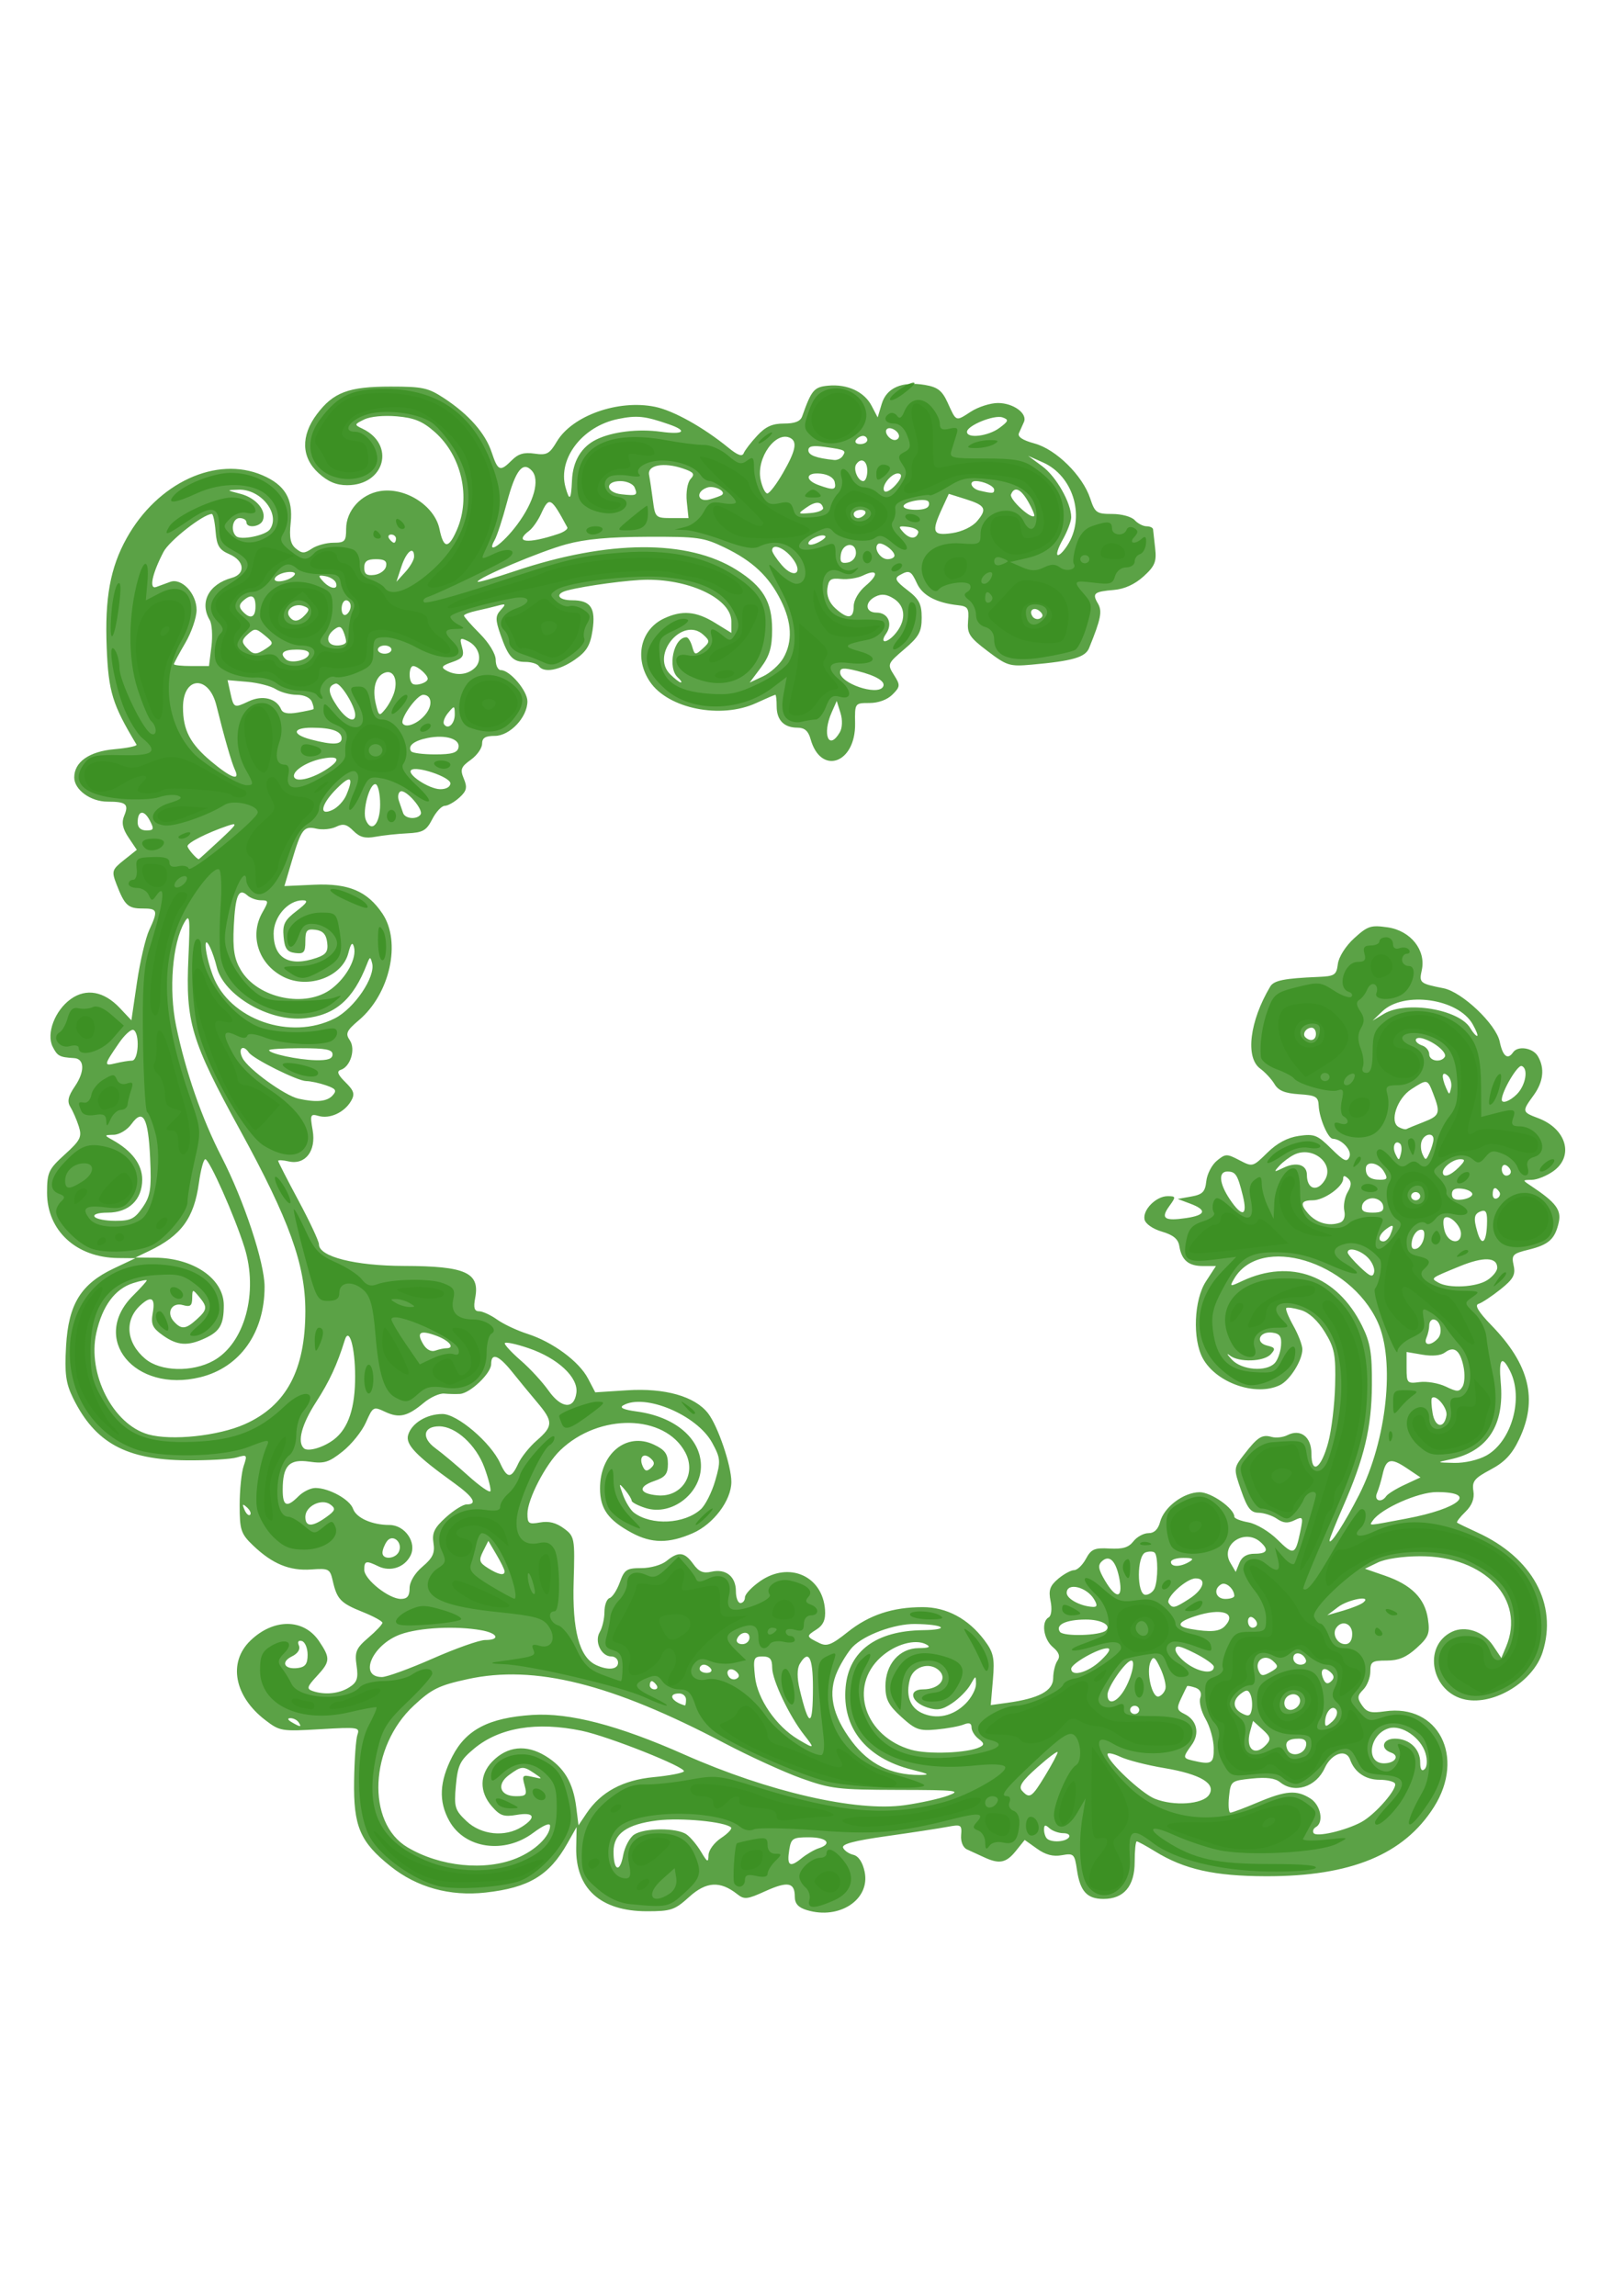 <?xml version="1.0" encoding="UTF-8"?>
<svg version="1.0" viewBox="0 0 744.09 1052.4" xmlns="http://www.w3.org/2000/svg">
<g transform="translate(-1.4286e-7 -11.429)" fill="#3b9022" fill-opacity=".834">
<path d="m369.97 887.01c-3.96-1.19-5.58-2.98-5.58-6.13 0-6.63-3.2-7.24-13.5-2.58-8.41 3.81-9.64 3.94-12.96 1.32-7.78-6.13-14.17-5.75-21.96 1.32-6.65 6.02-8.3 6.58-19.42 6.58-21.22-0.02-32.74-10.4-32.38-29.2l0.18-9.41-4.25 7.53c-8.27 14.66-17.69 20.31-37.51 22.5-16.37 1.81-31.4-2.35-43.56-12.05-13.98-11.16-17.02-18.3-16.69-39.23 0.15-9.62 0.83-19.1 1.53-21.08 1.19-3.41 0.29-3.54-17.06-2.52-17.74 1.04-18.52 0.92-25.1-4.11-14.3-10.9-17.27-26.45-6.96-36.45 10.64-10.33 24.5-10.24 31.53 0.21 5.27 7.83 5.16 9.35-1.09 16.09-4.42 4.76-4.7 5.77-1.91 6.74 5.56 1.93 12.2 1.27 16.83-1.67 3.61-2.28 4.23-4.14 3.36-10.01-0.92-6.25-0.21-7.93 5.39-12.73 3.55-3.03 6.46-6.12 6.46-6.85s-4.09-2.97-9.09-4.97c-10.07-4.04-11.75-5.79-13.68-14.27-1.26-5.49-1.8-5.78-9.86-5.2-9.9 0.71-17.77-2.52-26.59-10.93-5.65-5.39-6.23-7.11-6.23-18.53 0.01-6.93 0.83-15.02 1.84-17.99 1.74-5.09 1.56-5.3-3.12-3.91-2.72 0.82-13.124 1.42-23.109 1.33-27.727-0.23-41.953-8.05-52.021-28.59-3.298-6.73-3.899-11.26-3.168-23.88 1.108-19.14 6.811-28.38 21.925-35.51l9.864-4.66-7.997-0.08c-19.114-0.21-32.518-12.56-32.518-29.95 0-9.29 0.687-10.77 8.144-17.53 7.169-6.5 7.937-8.03 6.422-12.83-0.947-2.99-2.675-6.98-3.84-8.87-1.596-2.59-1.092-4.94 2.045-9.54 4.596-6.74 4.444-12.63-0.333-12.92-6.731-0.41-7.696-0.92-9.868-5.24-3.02-6.01 1.042-16.66 8.344-21.86 7.061-5.04 15.214-3.54 22.447 4.13l5.311 5.64 2.548-17.36c1.402-9.54 3.92-20.33 5.597-23.96 4.187-9.09 3.929-9.93-3.063-9.93-6.643 0-8.167-1.42-11.914-11.11-2.314-5.98-2.092-6.71 3.416-11.09l5.891-4.69-3.792-5.65c-2.707-4.03-3.281-6.87-2.007-9.91 2.265-5.4 0.944-6.53-7.645-6.53-7.736 0-15.237-5.46-15.237-11.09 0-7.1 6.881-11.94 18.394-12.94 5.973-0.52 10.543-1.47 10.157-2.11-11.083-18.43-12.85-24.17-13.664-44.38-0.919-22.83 1.604-36.7 9.14-50.24 14.162-25.45 41.134-37.93 62.281-28.84 10.29 4.43 14.09 10.81 12.93 21.73-0.72 6.8-0.12 9.81 2.36 11.84 2.88 2.35 3.87 2.36 7.36 0.04 2.22-1.48 6.66-2.69 9.87-2.69 5.24 0 5.83-0.64 5.83-6.33 0-8.32 6.71-15.83 15.46-17.32 11.58-1.96 25.12 6.64 27.34 17.38 1.87 9.05 4.08 9.21 7.89 0.57 6.62-15 2.31-34.19-10.14-45.13-5.52-4.85-9.3-6.41-17.27-7.1-6.01-0.52-12.17 0.06-14.99 1.43-4.59 2.23-4.63 2.41-0.83 4.22 15.29 7.28 10.28 25.91-6.97 25.91-5.01 0-8.79-1.59-13.11-5.51-7.94-7.19-8.24-17.1-0.82-27 7.55-10.07 14.54-12.7 33.81-12.7 14.74 0 17.24 0.54 24.59 5.37 11.33 7.45 18.9 16.07 21.8 24.86 2.83 8.55 3.84 8.93 9.25 3.5 2.92-2.92 5.59-3.69 10.34-2.99 5.63 0.82 6.88 0.15 10.25-5.53 7.07-11.9 28.14-19.37 44.96-15.95 8.47 1.73 22.15 9.35 33.76 18.82 4.21 3.43 6.28 4.16 6.95 2.46 0.53-1.33 3.3-4.93 6.15-8 3.89-4.2 6.95-5.59 12.33-5.59 4.98 0 7.51-1 8.32-3.29 4.29-12.09 5.44-13.46 11.89-14.07 8.8-0.84 16.57 2.75 19.95 9.22l2.78 5.32 1.86-6.2c2.21-7.37 9.28-10.46 19.84-8.67 5.8 0.99 7.85 2.58 10.35 8.05 4.08 8.95 3.6 8.76 10.67 4.2 3.38-2.19 8.98-3.97 12.43-3.97 7.08 0 13.65 4.81 11.9 8.72-0.64 1.42-1.67 3.7-2.28 5.08-0.75 1.66 1.65 3.26 7.15 4.75 9.87 2.69 22.05 14.7 25.51 25.16 2.18 6.61 2.94 7.15 10.09 7.15 4.33 0 8.86 1.24 10.31 2.82 1.43 1.56 3.88 2.83 5.45 2.83 1.58 0 2.92 0.64 2.98 1.41 0.07 0.78 0.5 4.69 0.96 8.69 0.71 6.11-0.15 8.19-5.31 12.86-4 3.63-8.74 5.8-13.58 6.21-9.16 0.77-10.11 1.56-7.36 6.21 2.09 3.54 1.39 7.07-4.04 20.43-1.73 4.25-7.55 5.94-26.27 7.61-10.16 0.91-11.37 0.54-20.28-6.22-8.34-6.32-9.42-7.98-8.93-13.83 0.48-5.83-0.08-6.7-4.65-7.19-9.81-1.06-16.27-4.49-18.77-9.97-2.71-5.93-3.56-6.32-8.08-3.73-2.37 1.36-1.65 2.7 3.63 6.73 5.42 4.13 6.6 6.4 6.6 12.69 0 6.44-1.26 8.73-7.95 14.43-7.74 6.59-7.87 6.91-4.75 11.83 2.96 4.65 2.91 5.36-0.68 8.95-2.4 2.4-6.45 3.89-10.59 3.89-6.68 0-6.71 0.04-6.56 9.35 0.31 18.41-15.76 24.01-20.43 7.13-1.02-3.67-2.75-5.17-5.99-5.17-6.17 0-9.54-3.46-9.54-9.8 0-2.9-0.26-5.27-0.59-5.27s-4.27 1.69-8.75 3.76c-16.21 7.49-40.43 2.64-48.78-9.78-7.25-10.78-4.32-23.91 6.48-28.98 8.26-3.87 14.7-3.32 23.31 1.97l7.56 4.65v-5.26c0-10.07-18.16-19.11-38.39-19.11-8.07 0-28.7 2.76-36.93 4.94-5.76 1.53-4.22 4.48 2.34 4.48 8.5 0 10.89 3.53 9.33 13.82-1.04 6.92-2.73 9.7-8.17 13.46-7.09 4.9-14.25 6.14-16.48 2.86-0.71-1.04-3.46-1.88-6.11-1.88-5.82 0-7.88-2.28-11.49-12.66-2.33-6.7-2.31-8.44 0.13-11.1 2.56-2.8 2.42-3.03-1.25-2.04-2.28 0.62-6.71 1.68-9.85 2.36s-5.72 1.68-5.72 2.22 3.28 4.26 7.28 8.28c4.22 4.23 7.27 9.27 7.27 12 0 2.59 1.06 4.7 2.36 4.7 4.14 0 12.18 9.45 12.18 14.3 0 7.31-8.04 15.84-14.93 15.84-4.39 0-5.85 0.91-5.85 3.63 0 2-2.34 5.31-5.21 7.36-4.47 3.18-4.93 4.43-3.16 8.65 1.68 4 1.3 5.62-2.05 8.65-2.27 2.06-5.29 3.76-6.72 3.78-1.42 0.02-4 2.78-5.71 6.12-2.68 5.23-4.28 6.14-11.43 6.48-4.57 0.22-11.13 0.93-14.59 1.57-4.77 0.88-7.2 0.24-10.13-2.7-3.07-3.07-4.68-3.45-7.94-1.87-2.24 1.09-6.28 1.48-8.96 0.87-5.89-1.34-6.96 0.05-11.34 14.86l-3.39 11.45 13.63-0.62c15.77-0.71 24.38 2.93 31.31 13.23 8.73 12.99 3.48 36.77-10.78 48.85-5.67 4.8-6.29 6.15-4.2 9.18 2.79 4.06 0.34 12.15-4.12 13.59-1.99 0.64-1.41 2.19 2.12 5.67 4 3.95 4.45 5.47 2.55 8.69-3.07 5.2-9.71 8.24-14.8 6.78-3.79-1.09-4.02-0.57-2.76 6.54 1.67 9.51-3.36 16.04-11.05 14.29-2.62-0.6-4.76-0.7-4.76-0.24 0 0.47 4.21 8.69 9.35 18.27s9.35 18.58 9.35 20c0 5.65 16.59 9.85 39.09 9.89 28.12 0.06 34.77 3.05 32.54 14.64-0.87 4.52-0.41 6.13 1.75 6.13 1.61 0 5.33 1.71 8.27 3.8 2.94 2.1 9.23 5.06 13.97 6.57 11.51 3.69 23.63 12.62 27.72 20.44l3.33 6.36 14.58-0.94c17.36-1.13 31.1 2.77 37.13 10.54 4.52 5.81 10.69 23.96 10.69 31.44 0 8.47-8.18 19.35-17.66 23.51-10.96 4.81-18.92 4.76-28.05-0.18-10.79-5.84-14.45-10.95-14.5-20.25-0.09-16.04 12.15-26.04 24.67-20.17 5.08 2.38 6.45 4.25 6.45 8.79 0 4.68-1.18 6.17-6.25 7.91-7.71 2.63-6.99 5.81 1.47 6.58 11.09 1 18.04-9.71 12.76-19.67-9.35-17.63-39.54-18.15-57.35-0.99-6.74 6.49-14.99 22.41-15.02 28.99-0.02 4.61 0.57 5.02 5.77 4.08 4.01-0.73 7.37 0.11 10.91 2.72 4.95 3.65 5.1 4.44 4.5 24.38-0.67 22.21 2.58 34.51 10.08 38.15 5.54 2.69 10.28 2.23 10.28-1 0-1.55-1.37-2.82-3.05-2.82-4.66 0-7.92-6.82-5.34-11.18 1.18-2.01 2.15-6.17 2.15-9.26s1.06-5.94 2.36-6.33c1.29-0.4 3.4-3.64 4.69-7.23 2.1-5.83 3.13-6.5 9.87-6.5 4.24 0 9.29-1.44 11.57-3.3 5.47-4.46 8.2-4.15 12.21 1.4 2.6 3.6 4.55 4.42 8.38 3.55 6.57-1.49 11.18 2.19 11.18 8.94 0 2.98 0.93 5.42 2.07 5.42 1.15 0 2.08-1.17 2.08-2.6 0-1.44 3.16-4.79 7.02-7.46 13.24-9.16 28.6-2.34 29.7 13.18 0.32 4.52-0.78 7.01-3.99 9.05-4.75 3.02-4.71 3.2 1.46 6.21 3.37 1.64 5.56 0.79 12.86-5.04 9.87-7.88 20.63-11.46 34.43-11.46 10.97 0 20.89 5.31 28.27 15.12 4.24 5.63 4.79 8.16 3.94 18.16l-0.99 11.62 7.54-1.04c14.53-2 21.04-5.48 21.08-11.27 0.01-2.9 0.9-6.52 1.96-8.05 1.37-1.96 0.75-3.79-2.1-6.2-4.33-3.65-5.45-11.68-1.91-13.66 1.22-0.69 1.59-3.88 0.86-7.42-1.03-4.97-0.34-7.02 3.44-10.22 2.6-2.19 5.91-3.99 7.34-3.99 1.44 0 3.87-2.33 5.41-5.18 2.42-4.48 3.9-5.12 10.84-4.73 6.05 0.33 8.77-0.49 10.94-3.3 1.59-2.06 4.7-3.75 6.89-3.75 2.65 0 4.46-1.75 5.36-5.18 1.78-6.77 10.71-13.5 18.04-13.59 5.32-0.06 16 7.47 16 11.28 0 0.75 2.91 1.9 6.47 2.54 3.6 0.66 9.48 4.16 13.28 7.92 7.45 7.37 8.24 7.09 10.46-3.65 1.41-6.83 1.26-7.13-2.64-5.24-3.11 1.51-5.11 1.34-8.06-0.68-2.16-1.48-5.94-2.72-8.41-2.76-3.58-0.04-5.19-2.1-8.01-10.23-3.5-10.09-3.49-10.21 1.37-16.48 6.22-8.03 8.21-9.29 12.64-8.04 1.98 0.56 5.23 0.19 7.22-0.82 6-3.05 11 0.78 11 8.42 0 9.94 4.45 7.03 7.71-5.05 1.52-5.63 2.94-17.45 3.16-26.26 0.35-13.9-0.27-17.11-4.71-24.35-3.26-5.3-7.24-8.97-10.96-10.08-3.22-0.96-6.24-1.39-6.72-0.95-0.49 0.43 0.98 4.09 3.24 8.13 2.27 4.03 4.13 8.89 4.13 10.79 0 5.1-5.69 14.18-10.28 16.41-11.01 5.34-29.19-0.96-35.36-12.26-4.79-8.78-4.07-26.83 1.42-35.25l4.6-7.06h-5.91c-6.68 0-9.84-2.67-10.89-9.19-0.51-3.19-2.79-5.08-7.97-6.59-4.17-1.22-7.55-3.58-7.97-5.56-0.93-4.4 5.3-10.69 10.59-10.69 3.84 0 3.88 0.26 0.74 4.61-4.06 5.61-2.23 6.9 7.72 5.43 9.05-1.33 9.72-3.69 1.88-6.62l-5.71-2.14 6.23-1.12c5.15-0.92 6.35-2.15 6.87-7.03 0.35-3.26 2.53-7.47 4.84-9.37 3.97-3.26 4.52-3.27 10.31-0.26 6.08 3.17 6.14 3.15 12.82-3.41 4.52-4.44 9.26-6.96 14.5-7.72 7.03-1.01 8.46-0.44 14.8 5.83 5.85 5.79 7.23 6.42 8.35 3.77 1.25-2.95-3.52-8.13-7.61-8.28-2.22-0.09-6.21-9.41-6.48-15.13-0.19-4.16-1.26-4.78-9.04-5.29-6.5-0.43-9.45-1.65-11.21-4.63-1.32-2.23-4.29-5.44-6.6-7.14-6.87-5.05-4.83-21.72 4.62-37.57 1.68-2.83 6.36-3.77 22.01-4.43 7.57-0.32 8.37-0.85 9.01-5.97 0.41-3.22 3.61-8.26 7.52-11.8 6.17-5.61 7.61-6.07 15.34-4.95 10.5 1.52 17.62 10.47 15.61 19.6-1.29 5.85-0.92 6.17 9.97 8.32 8.54 1.69 24.1 16.48 25.76 24.47 1.39 6.72 3.65 8.53 6.13 4.9 2.16-3.17 9.08-2.1 11.35 1.76 3.27 5.52 2.57 11.75-2 18.02-5.35 7.32-5.29 7.59 2.16 10.39 12.97 4.87 16.55 17.45 6.91 24.32-3.01 2.15-7.45 3.93-9.87 3.96-4.37 0.06-4.37 0.08-0.24 2.83 11.24 7.46 13.89 10.94 12.64 16.6-1.71 7.72-4.56 10.31-13.86 12.58-7.31 1.79-7.9 2.41-6.84 7.21 0.95 4.31-0.14 6.28-6.1 11.03-3.99 3.17-8.5 6.15-10.02 6.61-1.88 0.57 0.03 3.72 5.93 9.8 17.47 17.99 21.38 34 12.76 52.16-3.31 6.98-6.66 10.56-13.14 14-7.43 3.95-8.58 5.38-7.88 9.81 0.56 3.49-0.65 6.62-3.68 9.56-2.48 2.4-4.18 4.62-3.78 4.95 0.4 0.32 4.58 2.34 9.28 4.49 25.23 11.53 36.87 32.87 29.92 54.84-4.25 13.44-22.07 24.42-35.34 21.78-15.66-3.12-19.94-24.44-6.24-31.09 6.12-2.97 14.46-0.19 18.79 6.26l3.86 5.75 2.18-5.18c9.08-21.67-9.78-41.55-39.36-41.47-8.02 0.02-15.93 1.19-19.44 2.88l-5.91 2.86 9.23 3.2c12.1 4.18 18.25 10.38 19.64 19.78 0.99 6.68 0.35 8.34-5.2 13.37-4.7 4.26-8.25 5.74-13.77 5.74-6.66 0-7.43 0.52-7.43 5.03 0 2.77-1.46 6.5-3.26 8.3-2.73 2.74-2.82 3.9-0.57 7.17 2.22 3.22 4.05 3.7 10.51 2.77 24.47-3.55 37.01 20.9 22.5 43.84-13.8 21.81-38.08 31.82-76.96 31.75-23.72-0.05-37.49-3.13-50.91-11.39-4.1-2.52-7.88-4.58-8.4-4.58s-0.95 4.24-0.95 9.42c0 11.08-4.95 16.95-14.29 16.95-7.55 0-10.71-3.45-12.17-13.29-1.08-7.34-1.48-7.73-6.91-6.75-4.03 0.73-7.46-0.16-11.4-2.98l-5.65-4.02-4.05 5.04c-4.45 5.54-7.61 6.16-14.64 2.87-2.55-1.2-6.05-2.8-7.76-3.56-1.82-0.81-2.94-3.52-2.7-6.5 0.4-4.81 0.03-5.04-6.23-3.86-3.66 0.7-16.16 2.61-27.77 4.25-15.11 2.13-20.83 3.65-20.11 5.34 0.55 1.3 2.68 2.77 4.73 3.25 2.34 0.56 4.26 3.45 5.15 7.78 2.63 12.67-11.53 22.08-26.44 17.57zm-79.22-34.65c4.71-3.12 19.52-3.18 23.96-0.1 1.82 1.26 4.82 4.84 6.67 7.95 2.94 4.94 3.37 5.14 3.45 1.57 0.04-2.25 2.65-5.78 5.79-7.85 3.14-2.08 5.17-4.26 4.52-4.86-2.89-2.62-22.94-4.52-33.71-3.2-14.09 1.74-20.15 6.04-20.15 14.32 0 8.78 2.91 9.94 4.4 1.75 0.71-3.89 2.99-8.2 5.07-9.58zm-53.9 10.84c8.57-3.53 15.34-10.08 15.34-14.85 0-1.56-3.01-0.3-7.75 3.24-13.21 9.88-31.4 7.26-38.48-5.54-4.96-8.97-4.53-17.93 1.43-29.53 6.31-12.28 16.74-17.69 36.6-18.99 17.09-1.11 39.45 4.71 69.86 18.2 38.37 17.01 78.75 26.29 100.85 23.17 7.18-1.01 16.16-2.99 19.95-4.4 6.27-2.32 4.21-2.56-22.86-2.61-27.48-0.07-30.85-0.47-44.29-5.27-8-2.86-23.89-10.12-35.32-16.13-51.83-27.29-87.05-36.08-117.74-29.39-13.2 2.88-16.5 4.49-24.71 12.12-20.35 18.87-21.91 53.69-2.91 64.98 14.98 8.9 35.56 10.95 50.03 5zm138.44-4.54c6.48-2.07 3.86-5.05-4.44-5.05-7.38 0-8.15 0.49-8.99 5.67-1.19 7.35 0.19 8.36 5.49 4.05 2.37-1.93 5.94-4.03 7.94-4.67zm114.8-5.05c0.7-1.03-0.46-1.88-2.58-1.88-2.13 0-4.99-1.02-6.36-2.26-1.94-1.76-2.49-1.62-2.49 0.63 0 1.59 0.62 3.45 1.38 4.14 2.11 1.91 8.6 1.5 10.05-0.63zm134.01-6.96c6.43-3.46 16.92-15.56 15.41-17.77-0.61-0.9-3.8-1.64-7.08-1.64-6.38 0-11.45-3.47-13.46-9.24-1.8-5.13-8.53-2.91-11.61 3.84-4 8.77-13.86 11.89-20.5 6.51-2.28-1.85-6.23-2.36-12.95-1.66-9.49 0.98-9.69 1.14-10.45 8.31-0.42 4.02-0.13 7.31 0.64 7.31 0.78 0 6.41-2.11 12.52-4.69 12.95-5.46 17.81-5.83 24.16-1.79 4.76 3.02 6.28 10.98 2.51 13.09-1.16 0.65-1.62 1.91-1.03 2.78 1.31 1.93 14.6-1.15 21.84-5.05zm-384.84 2.15c6.81-4.33 5.73-6.85-2.36-5.47-5.94 1.01-7.65 0.42-11.43-3.94-5.74-6.62-5.65-14.46 0.23-20.52 6.84-7.05 15.54-7.95 24.41-2.53 8.51 5.2 12.67 12.17 14.09 23.58l1.02 8.2 3.69-5.51c6.59-9.81 16.68-15.24 30.81-16.58 7.07-0.67 13.28-1.86 13.81-2.63 1.24-1.82-34.59-16.07-46.8-18.61-20.68-4.3-37.74-1.49-49.34 8.15-6.45 5.36-7.52 7.52-8.38 16.93-0.9 9.86-0.49 11.26 4.86 16.32 6.73 6.37 17.7 7.49 25.39 2.61zm315.02-14.61c3.46-5.15-3.86-9.53-20.6-12.33-7.75-1.29-16.76-3.6-20.02-5.13-3.25-1.52-5.91-2.06-5.91-1.18 0 3.29 15.56 17.92 21.68 20.38 8.72 3.51 21.96 2.58 24.85-1.74zm-313.78-4.42c-1.26-4.55-0.94-4.9 3.59-3.86 4.77 1.09 4.81 1.02 0.95-1.59-5.16-3.49-5.96-3.44-11.67 0.74-5.94 4.37-4.18 9.72 3.21 9.72 4.7 0 5.14-0.57 3.92-5.01zm238.68-4.44c3.14-5.17 5.71-9.99 5.71-10.73 0-0.73-4.18 2.39-9.29 6.94-7.13 6.34-8.76 8.84-7.02 10.75 3.48 3.8 4.44 3.16 10.6-6.96zm-61.13-2.73c-20.92-5.23-32.08-19.15-30.36-37.87 1.51-16.54 14.06-25.78 35.37-26.06 13.08-0.17 9.86-2.69-3.62-2.84-9.31-0.1-23.1 4.96-28.48 10.46-1.96 2-5.09 6.95-6.96 11-4.63 10.05-2.55 20.29 6.6 32.42 7.78 10.32 17.96 15.37 30.92 15.33 5.16-0.02 4.56-0.44-3.47-2.44zm235.49-7.52c-2.11-7.13-10.88-13.14-16.73-11.46-8.99 2.59-10.92 16.09-2.31 16.09 5.11 0 7.39-3.48 3.23-4.93-5.14-1.79-3.85-6.38 1.8-6.38 6.6 0 11.58 4.68 11.58 10.88 0 3.21 0.71 4.3 2.02 3.11 1.17-1.05 1.34-4.16 0.41-7.31zm-97.09-2.44c-0.06-3.88-1.75-9.86-3.74-13.28s-3.08-7.77-2.42-9.67c0.78-2.21-0.03-3.88-2.26-4.66-1.92-0.66-3.62-0.97-3.8-0.69s-1.42 2.83-2.76 5.66c-2.11 4.45-1.9 5.4 1.52 7.06 5.75 2.79 7.2 8.89 3.37 14.19-4.13 5.71-4.11 6.1 0.34 7.16 8.8 2.08 9.87 1.45 9.75-5.77zm-107.27-0.35c2.18-1.07 2.08-1.84-0.52-3.79-1.78-1.34-3.24-3.7-3.24-5.24 0-1.96-1.09-2.36-3.64-1.33-2 0.8-7.61 1.83-12.47 2.27-7.88 0.73-9.6 0.11-16.1-5.78-5.86-5.32-7.27-8.04-7.27-14.06 0-10.06 6.38-17.38 15.21-17.46 4.79-0.04 5.75-0.51 3.49-1.71-5.02-2.67-14.28-0.06-20.8 5.85-14.93 13.53-7.46 36.34 13.91 42.46 7.74 2.21 25.91 1.51 31.43-1.21zm149.59-0.61c0.47-2.19-0.62-3.28-3.26-3.28-5.09 0-6.74 1.56-5.29 4.99 1.54 3.64 7.68 2.42 8.55-1.71zm-18.21-0.55c2.24-2.45 1.96-3.59-1.7-6.9l-4.38-3.97-1.36 4.9c-2.23 8.06 2.24 11.64 7.44 5.97zm-211.89-4.44c-6.8-8.66-14.63-25.11-14.65-30.78-0.02-4.02-1.01-5.18-4.44-5.18-4.04 0-4.34 0.79-3.44 9.24 1.08 10.19 9.68 22.71 19.75 28.73 7.63 4.56 7.83 4.42 2.78-2.01zm-231.79-5.82c-0.71-1.04-2.4-1.87-3.76-1.86-1.49 0.02-1.23 0.76 0.64 1.86 3.99 2.34 4.71 2.34 3.12 0zm475.78-5.67c-1.8-2.64-5.1 0.95-5.15 5.6-0.03 2.3 0.52 2.25 3.33-0.29 1.85-1.68 2.67-4.07 1.82-5.31zm-239.96-10.34c0-13.9-2.03-17.49-6.03-10.72-1.3 2.2-1.3 6.4-0.02 11.78 4.27 17.84 6.05 17.53 6.05-1.06zm70.12 7.35c2.57-2.6 4.66-6.6 4.64-8.87-0.03-4.05-0.08-4.04-2.59 0.39-1.42 2.49-5.14 6.26-8.28 8.37-4.58 3.09-6.84 3.49-11.41 2.03-7.57-2.41-8.98-8.33-1.99-8.33 7.37 0 11.43-4.94 7.22-8.77-4.3-3.89-11.64-1.68-13.21 3.99-2.04 7.38-0.09 13.04 5.36 15.58 6.8 3.17 14.45 1.51 20.26-4.39zm130.51-3.94c-0.99-2.34-1.82-2.45-4.32-0.57-4.13 3.11-3.9 6.91 0.55 9.19 2.89 1.49 3.77 1.1 4.32-1.92 0.37-2.09 0.13-5.1-0.55-6.7zm-51.04 6.95c0-1.04-0.93-1.89-2.08-1.89-1.14 0-2.08 0.85-2.08 1.89 0 1.03 0.94 1.88 2.08 1.88 1.15 0 2.08-0.85 2.08-1.88zm73.45-2.77c1.33-3.15-1.77-5.57-4.89-3.83-3.1 1.74-2.5 6.6 0.82 6.6 1.59 0 3.42-1.25 4.07-2.77zm-281.22-1.94c0-1.56-1.4-2.83-3.12-2.83-5.4 0-3.65 3.71 2.6 5.5 0.29 0.09 0.52-1.12 0.52-2.67zm200.2-3.3c3.59-5.21 6.15-14.6 3.97-14.59-2.49 0.02-10.94 12.1-10.94 15.65 0 4.48 3.53 3.95 6.97-1.06zm19.62-1.82c0.35-1.6-0.71-5.77-2.34-9.26-2.47-5.25-3.24-5.77-4.49-3.03-2.15 4.69 0.7 16.87 3.73 15.96 1.36-0.41 2.76-2.06 3.1-3.67zm-233.32-1.48c-0.71-1.03-1.7-1.88-2.2-1.88-0.51 0-0.92 0.85-0.92 1.88 0 1.04 0.99 1.89 2.2 1.89s1.62-0.85 0.92-1.89zm308.98-5.99c-3.16-2.87-5.09-1.13-3.34 3.02 0.97 2.29 2.01 2.64 3.58 1.22 1.58-1.43 1.51-2.66-0.24-4.24zm-272.41-0.22c-2.67-2.41-5.37-0.54-3.4 2.35 0.77 1.12 2.35 1.51 3.51 0.86 1.42-0.8 1.38-1.85-0.11-3.21zm-139.19-6.03c10.56-4.66 21.38-8.48 24.03-8.48 7.05 0 5.9-3.1-1.67-4.47-11.6-2.11-28.55-1.25-37.17 1.88-12.94 4.69-19.38 19.55-8.48 19.55 2.24 0 12.72-3.82 23.29-8.48zm385.16 1.06c-3.76-3.41-8.5-0.14-6.53 4.51 1.06 2.5 1.95 2.6 5.43 0.63 3.68-2.08 3.81-2.69 1.1-5.14zm-257.61 3.65c-0.71-1.04-2.17-1.89-3.24-1.89-1.08 0-1.96 0.85-1.96 1.89 0 1.03 1.46 1.88 3.24 1.88s2.66-0.85 1.96-1.88zm178.68-3.77c3.86-3.65 4.91-5.65 2.99-5.64-4.13 0.01-16.5 7.04-16.5 9.38 0 3.88 7.72 1.74 13.51-3.74zm51.87 2.8c-0.04-1.02-4.02-3.83-8.83-6.24-6.99-3.49-8.76-3.81-8.76-1.57 0 1.55 2.57 4.56 5.72 6.7 5.77 3.94 12 4.52 11.87 1.11zm-415.47-5.47c0-3.02-1.17-5.85-2.6-6.28-1.6-0.48-2.14 0.3-1.39 2.06 0.73 1.72-0.52 3.67-3.18 4.96-5.31 2.57-3.51 6.14 2.69 5.34 3.42-0.45 4.48-1.89 4.48-6.08zm457.66 2.32c-1.29-3.5-5.76-4.07-5.76-0.75 0 1.64 1.48 2.98 3.29 2.98s2.92-1 2.47-2.23zm-255.08-10.17c0-3.32-4.47-2.74-5.76 0.75-0.45 1.23 0.66 2.24 2.47 2.24s3.29-1.35 3.29-2.99zm276.33-1.72c0-4.79-4.73-6.56-7.33-2.74-2 2.94 0.51 7.45 4.15 7.45 2.01 0 3.18-1.74 3.18-4.71zm-112.92-1.54c2.68-2.43-2.16-5.06-9.27-5.03-9.07 0.04-14.02 2.39-11.81 5.63 1.53 2.25 18.47 1.77 21.08-0.6zm54.67-2.15c5.53-6.04-1.75-8.36-13.8-4.41-8.04 2.63-8.82 4.67-2.23 5.82 9.39 1.64 13.57 1.28 16.03-1.41zm14.62-0.91c0-0.98-0.93-2.3-2.08-2.94-1.14-0.64-2.07 0.16-2.07 1.77 0 1.62 0.93 2.94 2.07 2.94 1.15 0 2.08-0.8 2.08-1.77zm48.72-9.79c4.22-3.48-6.94-1.45-11.61 2.11l-4.91 3.74 7.28-2.11c4-1.16 8.16-2.84 9.24-3.74zm-123.39-1.4c-3.42-5.8-12.59-7.98-12.59-2.99 0 2.76 6.37 6.16 12.02 6.41 1.97 0.09 2.12-0.8 0.57-3.42zm43.7-0.35c6.5-4.2 8.05-9.3 2.83-9.3-4.24 0-13.99 8.93-12.36 11.32 1.77 2.6 2.67 2.41 9.53-2.02zm-357.56-4.77c0-2.96 2.35-6.89 5.94-9.93 4.69-3.97 5.75-6.26 5.01-10.81-0.74-4.59 0.4-6.98 5.65-11.73 3.62-3.28 7.91-5.96 9.53-5.96 5.18 0 3.22-3.37-5.69-9.79-17.54-12.63-22.36-17.65-21.11-22.01 1.56-5.41 8.48-9.65 15.76-9.65 6.77 0 22.1 13.06 26.42 22.5 3.27 7.17 5.09 7.25 8.26 0.33 1.36-2.99 5.21-7.81 8.56-10.71 7.55-6.56 7.57-8.69 0.21-17.41-3.23-3.82-8.42-10.13-11.53-14.02-6.2-7.73-9.61-8.99-9.61-3.55 0 4.2-9.59 13.35-14.31 13.66-1.84 0.12-5.09 0.05-7.22-0.15-2.12-0.21-6.33 1.69-9.34 4.21-7.52 6.29-11.31 7.17-17.75 4.14-5.37-2.53-5.59-2.4-8.79 4.83-1.8 4.09-6.59 10.07-10.65 13.3-6.37 5.07-8.44 5.71-15.29 4.72-9.24-1.34-12.22 1.8-12.22 12.88 0 7.62 1.85 8.38 7.27 2.95 2.07-2.07 5.53-3.77 7.7-3.77 6.24 0 15.77 5.25 17.26 9.51 1.48 4.22 8.7 7.45 16.68 7.45 7.13 0 12.69 8.05 9.68 14.04-2.73 5.43-9.21 7.58-14.75 4.9-5.63-2.74-6.45-2.53-6.45 1.61 0 4.39 11.27 13.35 16.79 13.35 2.91 0 3.99-1.32 3.99-4.89zm378.11 3.48c-0.07-3.19-3.81-6.52-5.97-5.31-3.84 2.15-2.59 6.72 1.85 6.72 2.28 0 4.14-0.63 4.12-1.41zm-52.6-7.37c-1.53-8.52-4.55-11.71-8.07-8.51-1.99 1.8-1.7 3.69 1.36 8.85 5.1 8.59 8.28 8.43 6.71-0.34zm16.05 3.92c1.62-3.83 1.64-14.89 0.02-16.36-0.68-0.62-2.55-0.67-4.16-0.11-4.07 1.42-4.09 19.45-0.02 19.45 1.6 0 3.47-1.34 4.16-2.98zm-298.01-7.85c-0.05-0.78-1.74-4.23-3.76-7.66l-3.68-6.25-2.4 4.78c-2.08 4.14-1.8 5.15 2.15 7.66 4.94 3.13 7.82 3.69 7.69 1.47zm343.87-8.01c5.74 0 6.66-1.75 2.77-5.27-7.3-6.62-18.77 1.18-13.89 9.44l2.46 4.17 1.7-4.17c1.14-2.8 3.43-4.17 6.96-4.17zm-30.06 3.77c2.43-1.42 1.86-1.83-2.59-1.86-3.14-0.01-5.72 0.82-5.72 1.86 0 2.38 4.25 2.38 8.31 0zm-362.21-4.84c1.81-4.29-3.03-8.24-5.59-4.56-1.08 1.54-1.98 3.87-1.99 5.16-0.05 3.39 6.1 2.91 7.58-0.6zm440.16-25.91c12.72-24.97 16.64-61.61 8.48-79.31-12.86-27.91-53.67-40.21-65.72-19.81-2.21 3.75-2.09 3.79 3.64 1.1 22.25-10.43 43.5-2.52 54.93 20.45 3.85 7.74 4.66 12.62 4.55 27.32-0.13 19.39-3.48 33.41-13.31 55.85-3.36 7.67-6.11 14.53-6.11 15.26 0 2.8 6.89-7.82 13.54-20.86zm-473.58 10.24c4.22-3 4.53-3.89 2.02-5.78-4.01-3.02-11.54 0.65-11.54 5.63 0 4.66 3.14 4.71 9.52 0.15zm171.78-3.63c2.09-1.89 5.07-7.79 6.61-13.11 2.59-8.9 2.48-10.29-1.4-17.4-6.93-12.69-30.93-22.8-40.76-17.15-1.91 1.1 0.11 2.01 6.3 2.85 17.2 2.34 28.94 12.11 29.32 24.4 0.41 12.93-13.29 23.65-25.35 19.84-3.53-1.12-6.42-2.64-6.42-3.37 0-0.74-1.39-2.99-3.09-5-2.83-3.35-2.9-3.16-0.88 2.36 1.22 3.31 3.48 6.97 5.04 8.13 7.97 6.01 23.14 5.24 30.63-1.55zm323.58 4.25c24.41-4.6 32.98-12.14 13.79-12.14-8.48 0-25.55 7.59-29.24 13.01-1.74 2.55-3.1 2.62 15.45-0.87zm-531.63-5.1c-2.05-1.85-2.29-1.63-1.16 1.05 0.78 1.86 1.94 2.91 2.58 2.33s0-2.1-1.42-3.38zm522.3-5.17c0.71-1.05 4.53-3.41 8.5-5.25l7.2-3.35-6.34-4.26c-7.31-4.89-9.42-4.33-11.04 2.95-0.64 2.87-1.79 6.7-2.57 8.52-1.49 3.49 2.03 4.65 4.25 1.39zm-413.45-13.1c-3.8-10.38-13.16-18.91-20.74-18.91-7.34 0-8.24 5.28-1.72 10.04 3.09 2.25 9.86 7.93 15.06 12.63 5.2 4.69 9.76 7.88 10.14 7.07 0.38-0.8-0.85-5.68-2.74-10.83zm76.26-4.18c-3.17-2.88-5.52-0.76-3.76 3.4 1.04 2.46 1.94 2.7 3.79 1.03 1.85-1.68 1.84-2.73-0.03-4.43zm383.05-1.32c11.62-6.43 17.21-26.25 10.93-38.75-3.77-7.49-5.29-5.69-4.3 5.11 1.81 19.8-5.96 31.68-23.14 35.39-6.43 1.39-6.41 1.41 1.8 1.6 4.8 0.11 11.01-1.31 14.71-3.35zm-528.13-7.51c6.49-5.09 9.58-14.44 9.55-28.91-0.03-13.32-2.79-22.87-4.76-16.49-3.47 11.22-7.03 18.91-13.12 28.33-6.63 10.26-8.78 18.37-5.62 21.24 1.92 1.74 9.17-0.43 13.95-4.17zm-41.11-6.85c19.08-8.46 27.83-24.8 27.83-51.92 0-21.27-7.38-41.75-29.85-82.75-22.586-41.23-25.099-49.61-23.752-79.25 0.827-18.19 0.589-20.34-1.794-16.22-5.549 9.61-7.286 30.91-3.868 47.44 4.375 21.17 11.762 42.46 20.914 60.26 10.26 19.96 19.66 48.38 19.66 59.43 0 21.1-11.34 37.02-29.509 41.46-30.103 7.35-50.656-17.71-30.74-37.48 3.424-3.4 6.224-6.51 6.224-6.91s-2.807 0.16-6.237 1.24c-8.354 2.64-14.143 10.49-16.889 22.88-4.165 18.81 7.714 41.96 23.857 46.48 10.599 2.98 32.044 0.71 44.154-4.66zm550.99-4.07c0.56-3.39-4.8-9.8-6.65-7.96-0.41 0.41-0.28 3.53 0.3 6.94 1.11 6.64 5.32 7.32 6.35 1.02zm-398.89-10.38c0.9-7.06-8.55-15.86-21.94-20.42-6-2.05-10.91-3.04-10.91-2.21 0 0.82 3.38 4.42 7.5 7.99 4.13 3.57 9.78 9.73 12.58 13.68 5.86 8.29 11.77 8.74 12.77 0.96zm406.7-12c-1.54-7.48-4.32-9.59-8.49-6.45-1.88 1.41-5.75 1.79-10.3 1.02l-7.3-1.25v7.3c0 6.96 0.27 7.26 5.98 6.5 3.29-0.44 8.67 0.48 11.95 2.04 5.29 2.53 6.17 2.53 7.73 0.03 0.96-1.55 1.16-5.69 0.43-9.19zm-573.12-2.67c14.343-7.93 20.733-31.29 14.223-52.01-4.48-14.29-16.079-40.36-17.944-40.36-0.786 0-2.101 4.87-2.922 10.83-2.232 16.2-8.068 24.17-22.88 31.25l-6.233 2.98 8.897 0.07c17.825 0.15 31.622 9.68 31.622 21.84 0 8.78-1.76 11.9-8.463 15.04-8.064 3.78-12.846 3.46-19.529-1.3-4.764-3.4-5.51-5.09-4.566-10.36 1.218-6.81-0.644-7.96-5.599-3.47-7.552 6.85-6.633 17.24 2.181 24.64 6.932 5.83 21.496 6.22 31.213 0.85zm486.63 1.04c1.34-1.46 2.62-5.07 2.85-8 0.33-4.16-0.56-5.48-3.99-5.92-5.96-0.77-8.1 4.58-2.38 5.94 3.67 0.87 3.94 1.49 1.68 3.95-3.21 3.51-14.71 3.86-18.83 0.57-1.63-1.3-1.21-0.45 0.94 1.88 4.5 4.88 15.87 5.79 19.73 1.58zm-379.9-6.76c4.21 0 1.54-3.45-4.39-5.68-7.56-2.83-9.41-1.7-6.17 3.78 1.47 2.49 3.62 3.65 5.53 2.99 1.72-0.6 3.98-1.09 5.03-1.09zm454.63-4.47c2.5-2.73 1.07-8.72-2.08-8.72-1.02 0-1.86 1.21-1.86 2.68s-0.56 4.01-1.26 5.65c-1.55 3.66 1.96 3.93 5.2 0.39zm-569.07-8.72c4.964-4.5 5.09-5.69 1.105-10.47-2.966-3.55-3.052-3.53-3.117 0.71-0.053 3.5-0.89 4.13-4.231 3.17-5.14-1.48-7.85 3.49-4.124 7.56 3.407 3.72 5.402 3.54 10.367-0.97zm591.68-18c2.54-1.61 4.62-4.18 4.62-5.71 0-4.93-6.29-5.16-17.3-0.63-13.54 5.56-13.3 5.37-9.65 7.46 4.77 2.74 17.24 2.12 22.33-1.12zm-54.74-10.39c-3.52-3.53-9.21-4.96-9.21-2.32 0 0.72 2.58 3.75 5.72 6.73 4.63 4.39 5.84 4.83 6.41 2.32 0.39-1.71-0.92-4.74-2.92-6.73zm25.77-9.17c0.47-2.92-0.19-4.03-2.08-3.47-1.52 0.46-3.08 2.76-3.46 5.13-0.48 2.92 0.19 4.03 2.07 3.47 1.53-0.45 3.09-2.76 3.47-5.13zm-15.46-1.21c1.95-4.61 1.53-5.21-1.86-2.67-3.45 2.6-4.13 5.65-1.26 5.65 1.02 0 2.43-1.34 3.12-2.98zm32.43-0.55c0-3.8-5.53-9.04-7.58-7.18-0.68 0.61-0.64 3.28 0.09 5.91 1.54 5.54 7.49 6.54 7.49 1.27zm11.91-3.9c0.25-5.79-0.34-7.21-2.68-6.4-3.27 1.14-3.61 3.1-1.69 9.59 1.93 6.55 4.01 5.03 4.37-3.19zm-67.45-1.14c1.83-0.64 2.62-2.73 2.05-5.44-0.51-2.42 0.18-6.29 1.54-8.58 1.78-3.03 1.84-4.76 0.2-6.24-1.65-1.49-2.27-1.46-2.27 0.12 0 3.64-8.78 9.87-13.9 9.87-5.4 0-6.01 1.67-2.21 6.02 3.82 4.36 9.51 6.02 14.59 4.25zm-548.92-6.97c3.637-5.24 4.139-8.5 3.484-22.62-0.864-18.64-3.252-22.99-8.573-15.62-1.931 2.67-5.527 4.85-8.1 4.91-4.45 0.11-4.474 0.2-0.605 2.36 8.952 4.99 13.639 11.24 13.639 18.17 0 9.26-6.145 15.16-15.787 15.16-4.346 0-6.792 0.76-6.029 1.88 0.706 1.04 4.982 1.88 9.503 1.88 7.015 0 8.84-0.89 12.468-6.12zm504.42-5.49c-2.38-9.6-3.28-10.99-7.09-10.99-4.2 0-3.71 5.5 1.14 12.71 5.73 8.52 8.3 7.78 5.95-1.72zm64.32 4.55c-0.38-1.81-2.54-3.3-4.8-3.3-2.25 0-4.41 1.49-4.8 3.3-0.52 2.47 0.68 3.3 4.8 3.3s5.32-0.83 4.8-3.3zm17.02-4.24c0-1.04-0.94-1.88-2.08-1.88s-2.08 0.84-2.08 1.88 0.94 1.88 2.08 1.88 2.08-0.84 2.08-1.88zm23.89-0.94c0-1.04-2.1-2.16-4.67-2.49-3.22-0.41-4.68 0.36-4.68 2.49 0 2.12 1.46 2.9 4.68 2.48 2.57-0.33 4.67-1.45 4.67-2.48zm12.38-1.07c-1.78-2.62-3.03-2.13-3.03 1.18 0 1.61 0.95 2.4 2.11 1.75s1.58-1.97 0.92-2.93zm-79.9-5.52c4.39-7.45-5.64-15.63-14.12-11.52-2.14 1.04-5.21 3.35-6.83 5.13-2.71 2.98-2.56 3.05 1.89 0.9 5.96-2.88 10.75-1.45 10.75 3.23 0 6.75 4.87 8.07 8.31 2.26zm27.01-3.77c-2.5-4.24-8.31-5.12-8.31-1.26 0 3.46 2.07 5.03 6.65 5.03 3.24 0 3.51-0.63 1.66-3.77zm34.28-1.89c2.98-2.99 3.14-3.76 0.74-3.76-3.26 0-8.01 3.57-8.01 6.02 0 2.67 3.4 1.61 7.27-2.26zm23.89 2c0-0.98-0.93-2.3-2.08-2.94-1.14-0.64-2.07 0.16-2.07 1.77 0 1.62 0.93 2.94 2.07 2.94 1.15 0 2.08-0.8 2.08-1.77zm-50.72-12.82c-2.27-2.06-3.82 1.22-2.2 4.62 1.55 3.23 1.66 3.22 2.52-0.07 0.5-1.89 0.35-3.94-0.32-4.55zm15.25-1.89c0.21-3.31-3.89-2.95-5.33 0.47-0.66 1.55-0.53 4.31 0.29 6.12 1.36 3.03 1.62 2.99 3.19-0.47 0.94-2.07 1.77-4.83 1.85-6.12zm-4.52-8.1c7.41-2.88 7.83-4.07 4.47-12.81-2.69-7-2.7-7-10.12-2.21-6.51 4.2-10.08 14.85-5.81 17.31 1.45 0.83 3.09 1.24 3.66 0.92 0.58-0.32 4.08-1.76 7.8-3.21zm-500.24-12.12c2.12-2.32 1.61-3.12-3-4.71-3.05-1.05-7.13-1.92-9.05-1.93-3.95-0.02-24.32-10.18-26.33-13.13-2.66-3.91-5.07-1.8-2.89 2.54 2.53 5.03 19.37 17.25 25.72 18.66 8.05 1.79 13.02 1.33 15.55-1.43zm542.98-0.6c4.1-4.11 5.42-11.91 2.19-12.96-1.86-0.6-9.09 11.68-9.09 15.45 0 2.03 3.72 0.69 6.9-2.49zm-31.64-8.49c-2.71-2.46-3.09 0.27-0.78 5.61 1.45 3.32 1.53 3.32 2.28-0.05 0.42-1.92-0.25-4.42-1.5-5.56zm-603.25-6.93c3.001-0.03 3.638-12.41 0.723-14.04-1.031-0.58-4.055 2.13-6.72 6.01-6.959 10.14-7.034 10.59-1.553 9.26 2.724-0.66 6.121-1.22 7.55-1.23zm91.937-2.85c0-2.24-3-2.83-14.54-2.83-8 0-14.55 0.4-14.55 0.89 0 1.56 13.24 4.42 21.3 4.59 5.62 0.13 7.79-0.61 7.79-2.65zm509.9 1.19c1.27-1.85-4.26-6.63-9.69-8.38-4.42-1.42-4.93 1.63-0.52 3.16 1.71 0.6 3.11 2.38 3.11 3.97 0 3.07 5.24 3.99 7.1 1.25zm-59.04-10.61c0-1.55-0.88-2.83-1.95-2.83-2.62 0-4.5 2.95-2.84 4.45 2.34 2.12 4.79 1.29 4.79-1.62zm71.83-4.46c-6.71-11.76-31.56-15.26-41.42-5.84l-4.44 4.25 5.14-3.1c10.21-6.16 34.54-2.13 39.68 6.57 1.14 1.94 2.53 3.52 3.09 3.52 0.57 0-0.36-2.43-2.05-5.4zm-521.65-2.64c8.93-4.52 18.76-19.05 17.11-25.3-0.81-3.1-1.01-3.07-2.35 0.38-6.33 16.31-14.54 23.45-28.62 24.89-16.32 1.67-37.24-10.59-40.309-23.63-0.653-2.77-1.992-6.73-2.976-8.8-3.397-7.16-2.408 3.14 1.232 12.83 7.583 20.18 35.483 29.98 55.913 19.63zm-1.47-13.58c6.96-5.31 11.64-14.1 10.24-19.2-0.68-2.45-1.42-1.62-2.57 2.87-2.78 10.89-18.36 16.62-29.7 10.91-11.47-5.77-15.77-18.9-9.69-29.57 2.95-5.17 2.91-5.55-0.62-5.55-2.09 0-4.9-1.01-6.26-2.23-4.01-3.64-5.53-0.19-6.25 14.13-0.52 10.53 0.2 14.99 3.26 20.12 7.78 13.03 29.77 17.54 41.59 8.52zm-6.84-14.17c4.36-1.51 5.34-2.93 4.81-7.07-0.47-3.7-1.98-5.35-5.33-5.78-4-0.51-4.68 0.26-4.68 5.31 0 5.06-0.67 5.83-4.67 5.32-3.72-0.48-4.8-2-5.3-7.42-0.53-5.68 0.45-7.64 5.87-11.77 4.93-3.77 5.62-4.96 2.84-4.96-6.68 0-13.28 7.58-13.28 15.26 0 11.38 7.2 15.43 19.74 11.11zm-44.58-53.8c8.28-7.69 8.66-8.39 3.53-6.64-9.334 3.19-18.165 7.68-18.165 9.25 0 1.12 4.203 5.98 5.177 5.98 0.105 0 4.359-3.87 9.458-8.59zm-31.938-9.15c-2.659-5.11-5.552-4.64-5.552 0.89 0 2.35 1.425 3.66 3.96 3.66 3.455 0 3.658-0.58 1.592-4.55zm105.61-7.38c0-4.83-0.94-9-2.08-9.26-2.71-0.62-6.22 12.3-4.47 16.43 2.6 6.13 6.55 1.81 6.55-7.17zm18.54 4.62c1.52-2.22-6.95-11.84-9.27-10.54-1 0.56-1.3 2.47-0.67 4.25s1.49 4.3 1.92 5.6c0.89 2.7 6.34 3.17 8.02 0.69zm-34.03-8.94c3.49-8.31 2.02-9.34-4.31-3.03-7.41 7.38-8.51 13.01-1.92 9.81 2.34-1.13 5.15-4.18 6.23-6.78zm47.69-5.34c0-2.89-15.64-8.18-17.97-6.07-2.11 1.91 8.17 8.69 13.3 8.76 2.74 0.04 4.67-1.07 4.67-2.69zm-56.68-6.47c6.62-4.34 5.79-6.35-2.01-4.85-7.64 1.48-14.51 6.19-12.77 8.75 1.42 2.08 8.53 0.2 14.78-3.9zm-42.09 0.28c-1.53-3.24-4.91-14.98-8.494-29.49-3.484-14.11-15.319-13.45-15.319 0.86 0 10.43 3.264 16.68 12.919 24.77 9.174 7.67 13.414 9.18 10.894 3.86zm102.49-10.2c0.85-3.95-5.89-6.04-14.13-4.4-6.34 1.26-9.27 3.63-7.57 6.12 0.53 0.77 5.48 1.41 10.99 1.41 7.7 0 10.19-0.73 10.71-3.13zm-53.58-4.2c0-3.29-4.53-4.91-13.68-4.91-8.99 0-9.19 3.11-0.35 5.42 9.9 2.6 14.03 2.44 14.03-0.51zm228.37-2.74c1.22-2.06 1.35-5.73 0.34-8.95l-1.72-5.47-2.34 5.3c-4.43 10.04-1.31 17.65 3.72 9.12zm-188.85-9.79c2.25-3.81 1.22-7.45-2.11-7.45-2.91 0-10.79 11.09-9.37 13.17 1.75 2.58 8.6-0.83 11.48-5.72zm12.35 1.38c-0.06-3.99-0.16-4.01-3.05-0.55-1.64 1.97-2.48 4.31-1.87 5.21 1.86 2.72 4.99-0.25 4.92-4.66zm-45.64 0.4c0-4.09-6.83-15.02-8.98-14.37-3.78 1.14-3.61 3.99 0.65 10.32 4.05 6.02 8.33 8.1 8.33 4.05zm-19.17-2.64c0.31-0.22-0.02-1.8-0.74-3.5-0.76-1.8-3.63-3.09-6.86-3.09-3.05 0-7.39-1.17-9.65-2.6-2.25-1.42-8.15-2.93-13.1-3.36l-9-0.77 1.23 5.58c1.61 7.29 1.67 7.32 8.51 4.11 6.27-2.95 12.67-1.36 14.8 3.67 0.78 1.83 3.08 2.28 7.68 1.49 3.61-0.62 6.82-1.31 7.13-1.53zm37.14-8c1.6-5.77-0.52-10.07-4.31-8.75-4.27 1.49-5.94 7.18-4.21 14.33 1.38 5.69 1.58 5.8 4.4 2.31 1.62-2.01 3.48-5.56 4.12-7.89zm223.94-2.15c1.63-2.39-2.81-5.17-11.81-7.4-6.28-1.55-7.79-1.42-7.79 0.69 0 4.99 16.83 10.76 19.6 6.71zm-208.67-3.8c0-1.79-4.61-5.83-6.65-5.83-1.92 0-2.26 6.36-0.42 8.03 1.51 1.36 7.07-0.37 7.07-2.2zm114.69-0.56c-4.92-4.46-1.96-18.46 3.91-18.46 0.79 0 1.97 1.9 2.64 4.23 1.16 4.02 1.4 4.07 4.85 0.94 3.33-3.02 3.35-3.53 0.26-6.33-9.43-8.55-24.25 9.04-15.23 18.08 2.09 2.09 4.31 3.8 4.93 3.8s0.01-1.01-1.36-2.26zm48.38-8.98c4.28-7.5 3.89-16.29-1.18-26.43-5.49-11.01-12.95-18.01-25.8-24.2-9.62-4.63-12.23-4.99-35.32-4.91-17.71 0.06-28.51 1.06-37.27 3.45-11.92 3.25-40.64 15.38-40.64 17.16 0 0.48 7.71-1.72 17.14-4.89 42.8-14.38 79.25-14.58 101.58-0.56 12.17 7.65 16.31 14.58 16.32 27.34 0.01 8.16-1.17 12.15-5.15 17.46l-5.15 6.88 6.16-2.88c3.38-1.59 7.57-5.38 9.31-8.42zm-141.59 4.68c3.81-3.45 2.21-9.85-3.1-12.43-3.53-1.71-3.82-1.4-2.64 2.85 1.11 4.02 0.39 5.11-4.54 6.8-4.69 1.62-5.25 2.38-2.82 3.77 4.48 2.57 9.61 2.18 13.1-0.99zm-120.64-9.91c0.611-4.91 0.265-10.37-0.769-12.12-4.808-8.14-0.498-16.43 10.065-19.35 6.51-1.8 5.93-7.82-1.04-10.84-4.7-2.03-5.823-3.88-6.349-10.46-0.352-4.4-1.118-7.99-1.704-7.99-3.868 0-19.479 12.22-22.148 17.34-5.279 10.12-6.788 17.38-3.35 16.12 1.6-0.59 4.472-1.65 6.384-2.34 5.266-1.93 12.107 5.35 12.107 12.87 0 3.47-2.337 10.3-5.194 15.17s-5.195 9.23-5.195 9.7c0 0.46 3.619 0.84 8.041 0.84h8.041l1.111-8.94zm44.626 3.76c0.56-1.54-1.35-2.36-5.55-2.36-6.17 0-8.02 1.68-4.93 4.48 2.23 2.02 9.51 0.55 10.48-2.12zm-19.49-2.89c3.45-2.29 3.41-2.62-0.7-6-4.03-3.31-4.61-3.35-7.75-0.5-2.8 2.54-2.93 3.59-0.72 6 3.25 3.55 4.48 3.61 9.17 0.5zm57.4 0.53c0-1.03-1.4-1.88-3.12-1.88-1.71 0-3.11 0.85-3.11 1.88 0 1.04 1.4 1.89 3.11 1.89 1.72 0 3.12-0.85 3.12-1.89zm-20.78-3.61c0-0.95-0.57-3.09-1.28-4.76-0.99-2.34-1.93-2.54-4.15-0.86-4.23 3.18-3.5 7.35 1.28 7.35 2.28 0 4.15-0.78 4.15-1.73zm252.33-4.34c4.52-5.86 4.02-12.05-1.25-15.4-3.22-2.04-5.55-2.32-8.31-0.98-5.14 2.49-4.88 7.38 0.39 7.38 5.3 0 7.59 5.04 4.4 9.67-3.44 4.99 0.86 4.39 4.77-0.67zm-271.05-8.04c2.09-2.27 1.91-3.03-0.92-4.01-4.09-1.43-8.46 1.81-6.44 4.77 1.92 2.81 4.32 2.56 7.36-0.76zm336.83-1.52c-2.67-2.42-5.37-0.55-3.4 2.35 0.76 1.12 2.34 1.51 3.51 0.85 1.41-0.79 1.38-1.85-0.11-3.2zm-359.66-2.27c0-5.12-1.94-5.96-5.77-2.49-1.78 1.62-1.83 2.89-0.16 4.71 3.53 3.86 5.93 2.96 5.93-2.22zm43.63-0.11c0-1.49-0.93-2.71-2.08-2.71-1.14 0-2.07 1.74-2.07 3.88 0 2.13 0.93 3.35 2.07 2.71 1.15-0.64 2.08-2.38 2.08-3.88zm230.63 0.02c0-2.77 2.32-6.75 5.52-9.43 6.21-5.22 5.45-7.91-1.3-4.64-2.45 1.19-6.97 1.89-10.05 1.57-4.73-0.5-5.7 0.19-6.25 4.47-0.41 3.21 0.93 6.5 3.64 8.95 5.72 5.19 8.44 4.89 8.44-0.92zm-237.38-10.74c-0.48-1.29-2.63-2.66-4.78-3.04-3.39-0.6-3.54-0.28-1.13 2.35 3.29 3.6 7.14 4.05 5.91 0.69zm-18.96-3.68c0.7-1.02-0.84-1.54-3.5-1.19-2.61 0.35-5.11 1.63-5.55 2.84-0.95 2.62 7.15 1.14 9.05-1.65zm54.8-8.3c0-5.17-3.5-2.48-5.79 4.45l-2.33 7.06 4.06-4.45c2.23-2.44 4.06-5.62 4.06-7.06zm-12.86 4.45c0.52-2.45-0.68-3.3-4.65-3.3-4.02 0-5.35 0.97-5.35 3.9 0 2.96 1.12 3.75 4.66 3.3 2.56-0.34 4.96-2.09 5.34-3.9zm186.06-4.02c-3.75-4.67-9.06-6.61-9.06-3.3 0 0.89 1.99 3.92 4.42 6.73 5.84 6.73 10.22 3.51 4.64-3.43zm29.37-2.13c0-5.27-6.08-4.69-6.92 0.66-0.53 3.42 0.17 4.26 3.12 3.74 2.16-0.37 3.8-2.27 3.8-4.4zm17.66 1.2c0-2.38-6.09-6.63-7.57-5.29-2.13 1.93 1.04 6.94 4.39 6.94 1.75 0 3.18-0.74 3.18-1.65zm79.94-5.79c7.41-12.98 1.69-30.86-11.8-36.88l-6.84-3.05 6.51 4.81c6.39 4.73 13.22 16.8 13.22 23.36 0 1.83-1.76 6.48-3.93 10.32-2.16 3.85-3.12 7-2.13 7s3.23-2.51 4.97-5.56zm-252.97-8.34c7.79-10.43 10.58-20.62 6.78-24.77-4.16-4.54-7.49-0.26-11.47 14.73-1.98 7.46-4.5 15.16-5.6 17.09-4.08 7.19 3.57 1.95 10.29-7.05zm141.31 5.22c-1.46-1.32-7.75 1.36-7.75 3.29 0 0.96 1.95 0.81 4.33-0.35 2.39-1.16 3.92-2.48 3.42-2.94zm-196.82 1.14c0-1.04-0.99-1.88-2.2-1.88s-1.62 0.84-0.92 1.88c0.71 1.04 1.7 1.88 2.2 1.88 0.51 0 0.92-0.84 0.92-1.88zm74.44-2.17c2.67-0.89 4.51-2.25 4.09-3.02-7.49-13.91-8.29-14.33-12.02-6.17-1.4 3.07-3.85 6.56-5.44 7.76-7.23 5.44-0.71 6.14 13.37 1.43zm-132.23-2.1c4.92-7.03-4.09-18.46-14.32-18.17-5.8 0.17-5.8 0.18 0.9 1.93 7.12 1.87 12.02 7.75 10.14 12.18-1.28 3.03-7.5 3.69-7.5 0.8 0-1.04-1.4-1.89-3.11-1.89-3.21 0-4.32 5.82-1.57 8.31 2.16 1.96 13.49-0.35 15.46-3.16zm297.24 1.45c0.29-1.04-1.77-2.18-4.57-2.54-4.5-0.58-4.77-0.29-2.29 2.42 2.96 3.23 5.99 3.28 6.86 0.12zm26.91-5.14c4.8-5.65 3.97-7.27-5.22-10.16l-7.69-2.41-3.1 6.73c-5.01 10.85-4.3 12.59 4.64 11.27 4.51-0.66 9.25-2.93 11.37-5.43zm-133.04-9.03c-0.44-4.24 0.32-8.78 1.73-10.33 2.09-2.27 1.51-3.11-3.29-4.76-8.96-3.09-16.6-1.69-15.73 2.88 0.4 2.07 1.2 7.37 1.77 11.78 1.02 7.79 1.25 8 8.68 8h7.64l-0.8-7.57zm81.72 5.69c0.71-1.04-0.17-1.89-1.96-1.89-1.78 0-3.23 0.85-3.23 1.89 0 1.03 0.88 1.88 1.95 1.88 1.08 0 2.53-0.85 3.24-1.88zm74.9-5.48c-3.5-6.14-6.4-7.4-7.97-3.47-0.85 2.13 9.01 11.32 10.62 9.9 0.37-0.33-0.83-3.22-2.65-6.43zm-94.12 2.65c-0.85-3.07-3.54-3.06-7.87 0.02-3.9 2.77-3.8 2.87 2.16 2.38 3.43-0.28 6-1.36 5.71-2.4zm47.9-0.26c0.74-0.66 0.91-1.82 0.4-2.57-1.26-1.86-11.42 0.02-11.42 2.11 0 1.9 9.02 2.28 11.02 0.46zm-94.27-5.65c2.05-1.69-3.59-4.48-6.78-3.37-5.54 1.93-4.41 6.97 1.21 5.41 2.57-0.72 5.08-1.64 5.57-2.04zm-68.76-6.66c0.38-8.84 4.3-15.39 11.25-18.77 7.27-3.55 19.04-4.96 29.45-3.53 10.57 1.46 12.58-0.34 3.79-3.39-11.06-3.85-14.67-4.22-23.39-2.45-16.29 3.32-27.7 18.15-24.07 31.28 1.85 6.67 2.58 5.9 2.97-3.14zm28.71 3.23c-0.68-1.59-3.6-2.9-6.49-2.9-7.25 0-6.86 5.22 0.45 6.04 7.05 0.78 7.58 0.51 6.04-3.14zm68.02-6.64c5.7-9.87 6.65-14.18 3.53-15.94-6.65-3.72-15.86 8.96-13.79 18.96 0.73 3.5 2.11 6.37 3.09 6.37 0.97 0 4.2-4.22 7.17-9.39zm53.26 0.3c-2.94-0.89-8.45 5.56-6.81 7.96 0.65 0.96 2.99-0.28 5.19-2.75 2.63-2.94 3.18-4.74 1.62-5.21zm43.57 7.41c0-1.69-4.88-3.97-8.48-3.97-3.39 0-2.02 3.46 1.73 4.35 5.99 1.42 6.75 1.37 6.75-0.38zm-73.1-3.5c-0.42-1.99-2.95-3.53-6.39-3.89-6.87-0.72-7.56 2.86-1.02 5.24 6.92 2.52 8.17 2.29 7.41-1.35zm14.93-5.18c0-4.66-2.82-6.32-5.08-3-1.5 2.21 0.8 7.71 3.22 7.71 1.02 0 1.86-2.12 1.86-4.71zm-11.34-6.72c1.8-2.64 1.29-2.92-7.88-4.2-5.79-0.81-7.79-0.43-7.79 1.49 0 2.27 3.54 3.6 11.82 4.46 1.36 0.14 3.09-0.65 3.85-1.75zm11.34-7.41c0-1.04-0.88-1.88-1.96-1.88-1.07 0-2.53 0.84-3.24 1.88-0.7 1.04 0.18 1.88 1.96 1.88s3.24-0.84 3.24-1.88zm14.54-1.77c0-2.23-4.05-4.6-5.54-3.25s1.14 5.02 3.59 5.02c1.07 0 1.95-0.8 1.95-1.77zm46-3.74c4.27-3.16 4.46-3.79 1.46-4.85-3.82-1.34-16.29 3.74-16.29 6.64 0 3.17 9.71 2 14.83-1.79z"/>
<path d="m289.09 884.27c-5.21-0.5-10.18-2.8-15.07-6.97-6.31-5.4-7.29-7.42-7.29-15.02 0-11.82 4.12-20 13.69-27.14 5.85-4.38 9.91-5.9 15.32-5.75 4.04 0.12 13.12-0.84 20.17-2.12 12.24-2.24 13.62-2.09 31.16 3.36 38.28 11.89 60.39 13.66 85.67 6.85 11.73-3.15 29.8-13.62 28.03-16.23-0.77-1.13-6.03-1.36-13.28-0.6-36.61 3.85-59.5-9.81-57.57-34.35 0.48-6.1 2.22-11.32 4.57-13.67 5.06-5.07 6.02-3.73 2.15 3-4.2 7.3-3.91 15.09 0.91 24.73 7.17 14.32 22.4 19.5 46.07 15.66 13.99-2.26 18.2-5.15 10.25-7.04-4.47-1.06-6.71-4.67-4.63-7.45 2.79-3.71 11.79-8.2 16.46-8.2 5.83 0 20.57-6.56 21.71-9.66 0.45-1.23 2.99-2.54 5.64-2.9 5.14-0.72 20.93-11.16 20.93-13.86 0-3.33-3.98-3.61-12.57-0.86-9.96 3.19-14.12 2.24-4.84-1.11 3.29-1.18 7.38-2.81 9.1-3.63 4.7-2.22 2.84-13.2-3.19-18.91-8.35-7.91-5.9-10.8 2.7-3.19 7.02 6.22 8.64 6.81 15.67 5.78 6.4-0.94 8.78-0.35 12.95 3.2 2.81 2.4 5.11 5.75 5.11 7.46 0 2.02 2.72 3.72 7.77 4.85 4.86 1.1 8.04 3.02 8.48 5.14 0.68 3.19 0.27 3.22-7.14 0.41-4.32-1.64-9.07-2.55-10.56-2.03-4.36 1.51-3.12 6.38 2.49 9.71 6.18 3.67 6.71 6.42 1.24 6.42-2.54 0-4.74-2.06-6.16-5.75-2.08-5.41-2.67-5.68-10.07-4.46-4.33 0.7-8.6 1.67-9.51 2.13-2.8 1.46-11.86 15.39-11.86 18.24 0 3.46 4.22 4.85 8.59 2.82 2.53-1.18 3.33-0.75 3.12 1.67-0.24 2.75 1.69 3.24 12.63 3.24 14.61 0 20.7 3.36 18.34 10.11-2.78 7.94-24.34 9.48-35.96 2.58-11.81-7.02-6.37 7.07 7.85 20.3 15.26 14.21 37.31 17.4 58.46 8.47 13.37-5.64 16.47-5.8 22.76-1.18 4.5 3.31 4.63 3.92 1.85 8.95-1.63 2.97-3.35 6.13-3.81 7.02s4.19 1.08 10.33 0.42c11.08-1.2 11.12-1.19 5.22 1.83-8.04 4.14-41.38 5.88-54.65 2.85-5.53-1.26-14.5-4.31-19.93-6.78-10.82-4.93-13.27-3.33-4.03 2.63 12.87 8.31 23.21 10.62 47.56 10.62 15.52 0 22.58 0.63 21.19 1.88-1.15 1.04-10.89 1.74-21.72 1.57-22.15-0.36-42.79-5.47-52.72-13.04-9.87-7.54-11.55-6.38-10.64 7.31 0.93 13.88-12.3 22.15-19.46 12.17-3.4-4.73-4.39-18.68-2.25-31.55l1.41-8.48-3.82 6.59c-4.49 7.74-9.79 8.66-10.67 1.84-0.63-4.9 6.45-21.53 10.02-23.54 3.02-1.69 2.43-11.43-0.83-13.89-2.27-1.71-5.79 0.58-17.15 11.18-14.75 13.77-17.23 16.88-13.48 16.88 1.2 0 1.65 1.26 1 2.81-0.66 1.55 0.18 3.29 1.89 3.88 1.87 0.65 2.9 3.12 2.62 6.3-0.63 7.35-2.53 9.42-7.57 8.22-2.55-0.6-5.12 0.06-6.19 1.59-1.38 1.97-1.85 1.55-1.87-1.67-0.02-2.36-1.46-4.79-3.2-5.4-2.47-0.86-2.64-1.69-0.74-3.75 3.87-4.23 1.27-4.61-10.79-1.55-25.16 6.38-35.83 7.27-62.43 5.23-14.14-1.08-27.12-1.29-28.83-0.47-1.89 0.91-4.43 0.42-6.45-1.24-9.28-7.61-44.32-7.94-54.74-0.51-8.66 6.18-6.81 24.23 2.48 24.23 2.08 0 2.44-1.71 1.42-6.67-1.84-8.89 3.14-14.07 13.46-13.99 8.83 0.07 13.78 3.06 16.73 10.11 3.37 8.02 2.68 10.46-4.9 17.33-7.11 6.45-7.94 6.62-24.6 5.04zm17.96-4.86c2.28-1.51 3.43-4.23 2.99-7.06l-0.71-4.61-5.83 5.2c-7.75 6.91-4.92 12.08 3.55 6.47zm150.36-42.4c0.45-1.23-0.66-2.23-2.47-2.23s-3.29 1.34-3.29 2.98c0 3.33 4.47 2.75 5.76-0.75zm69.04-78.42c0-1.49-0.87-3.2-1.94-3.79-2.47-1.39-4.95 2.14-3.26 4.62 1.91 2.81 5.2 2.28 5.2-0.83zm-155.35 123.7c0.53-1.85-0.29-4.42-1.83-5.73-1.55-1.3-2.81-3.55-2.81-4.99 0-3.41 5.71-8.54 9.5-8.54 1.63 0 2.97-0.84 2.97-1.88 0-3.52 3.86-1.9 7.97 3.34 5.76 7.32 3.85 14.45-4.87 18.2-8.94 3.85-12.12 3.73-10.93-0.4zm-170.09-6.33c-11.37-2.82-26.18-13.31-31.29-22.17-6.57-11.39-6.93-39.67-0.65-51.46 2.28-4.27 3.87-8.01 3.55-8.31-0.33-0.29-5.88 0.72-12.34 2.25-22.56 5.34-41.06-3.34-41.06-19.26 0-6.5 0.99-8.67 5.1-11.11 6.76-4.02 11-1.74 6.03 3.24-2.99 2.99-3.21 4.3-1.17 6.88 1.38 1.75 3.39 5.01 4.46 7.25 3.42 7.14 25.23 8.21 31.33 1.54 1.47-1.61 6.17-2.81 11.12-2.84 4.72-0.03 10.39-1.3 12.61-2.83 4.83-3.31 9.47-3.6 9.47-0.58 0 1.2-5.04 6.98-11.2 12.83-9.43 8.97-11.61 12.41-13.85 21.84-6.42 27.09-0.21 41.51 21.93 50.98 13.68 5.84 31.48 6.04 44.13 0.49 12.21-5.36 15.98-11.08 16.06-24.41 0.05-8.94-0.82-11.71-4.97-15.72-6.33-6.11-13.42-6.2-19.99-0.24-4.41 4-5.1 4.16-5.1 1.23 0-7.86 12.28-12.66 21.43-8.38 8.86 4.16 11.21 7.34 13.91 18.84 1.82 7.76 1.68 11.01-0.69 16.15-4.32 9.37-15.16 19.78-22.81 21.88-9.96 2.75-28.65 3.73-36.01 1.91zm135.67-1.15c-0.93-1.39 0.11-17.58 1.18-18.43 0.31-0.24 3.59-1.03 7.31-1.75 5.91-1.15 6.75-0.83 6.75 2.6 0 2.39 1.34 3.92 3.44 3.92 3.2 0 3.2 0.24 0 3.44-1.89 1.9-3.44 4.46-3.44 5.69 0 1.45-1.83 1.83-5.19 1.06-3.93-0.89-5.2-0.44-5.2 1.85 0 3.1-3.16 4.15-4.85 1.62zm135.09-22.42c-2.22-2.01-1.67-8.19 0.72-8.19 3.07 0 5.01 5.57 2.67 7.69-1.08 0.98-2.61 1.21-3.39 0.5zm158.64-5.77c0.05-0.82 2.86-4.42 6.24-8 8.87-9.42 8.18-12.91-2.68-13.63-7.72-0.5-9.21-1.35-11.81-6.71-2.37-4.87-3.87-5.91-7.28-5.01-2.36 0.63-5.22 2.49-6.37 4.15-3.96 5.73-11.25 11.71-14.3 11.71-1.68 0-4.43-1.25-6.1-2.77-2.25-2.03-5.79-2.46-13.47-1.64-10.12 1.09-10.51 0.95-13.89-4.98-2.11-3.7-2.96-7.95-2.17-10.82 0.86-3.11 0.14-5.9-2.12-8.16-1.88-1.89-3.62-6.96-3.86-11.26-0.38-6.62 0.29-8.08 4.32-9.47 2.74-0.95 4.32-2.71 3.7-4.16-0.58-1.38 0.38-5.65 2.15-9.48 2.83-6.14 4.06-6.97 10.45-6.97 6.81 0 7.25-0.37 7.25-6.22 0-3.69-2.13-8.84-5.2-12.61-2.86-3.51-5.19-7.94-5.19-9.85 0-4.82 5.65-6.29 10.11-2.63 5.39 4.43 7.14 3.77 5.64-2.12l-1.32-5.18 3.92 4.49c2.15 2.47 4.41 3.74 5.01 2.83 1.23-1.85 9.88-29.41 9.88-31.46 0-2.71-4.34-1.15-5.57 2-0.71 1.81-2.67 4.75-4.36 6.53-2.73 2.89-3.53 2.94-7.42 0.48-2.39-1.53-5.79-2.77-7.56-2.77-1.97 0-4.63-3.65-6.91-9.47-3.7-9.45-3.7-9.49 1.07-14.97 2.88-3.31 7.05-5.67 10.49-5.93 14.76-1.14 15.01-1.05 16.11 5.86 1.5 9.54 7.38 9.88 10.3 0.61 8.86-28.18 6.85-53.23-5.14-64.1-10.04-9.1-25.64-7.72-16.47 1.46 3.52 3.54 3.44 3.65-2.66 3.65-7.53 0-11.82 4.02-9.96 9.33 2.24 6.4-6.51 4.96-10.3-1.7-9.23-16.17 1.83-30.23 23.77-30.23 12.38 0 16.82 1.77 25.12 10.04 8.67 8.64 13.22 22.23 13.03 38.94-0.24 20.4-3.74 33.21-17.69 64.69-6.82 15.38-12.06 28.26-11.66 28.63 1.8 1.62 5.43-3.11 14.47-18.87 5.34-9.29 10.72-17.2 11.95-17.58 3.03-0.91 2.86 5.86-0.21 8.65-4.03 3.65-0.45 4.66 5.93 1.67 12.12-5.68 24.22-5.84 39.61-0.51 23.36 8.09 35.53 21.32 37.28 40.53 1.3 14.17-5.02 25.66-17.53 31.86-10.62 5.27-19.17 4.3-25.41-2.9-8.01-9.23-3.21-21.3 8.45-21.23 6.55 0.03 9.32 1.81 11.16 7.14 3.63 10.55 12.05-1.9 10.92-16.16-0.89-11.34-6.96-18.64-21.21-25.5-10.8-5.21-32.03-5.42-42.59-0.42-10.9 5.17-29.39 22.59-27.84 26.24 0.7 1.66 2.02 3.02 2.93 3.02s2.63 2.54 3.82 5.65c1.64 4.26 3.46 5.65 7.4 5.65 9.3 0 12.55 11.08 5.61 19.09-3.87 4.46-3.87 4.6 0.59 9.66 4.18 4.76 5 4.97 11.12 2.88 8.88-3.04 16.76-0.35 22.8 7.76 6.89 9.28 6.28 19.34-1.94 31.63-10.26 15.36-12.25 11.7-2.72-5.01 4.61-8.08 4.12-21.81-0.94-26.4-9.2-8.34-21.5-6.38-23.97 3.83-1.48 6.11 3.09 13.07 8.58 13.07 3.74 0 7.31-6.56 5.67-10.44-1.17-2.74-0.73-2.88 3.12-1.01 6.07 2.94 5.81 11.06-0.72 22.75-4.5 8.04-13.67 16.14-13.43 11.85zm-32.45-29.94c1.8-0.63 3.28-3.17 3.28-5.65 0-3.94-0.96-4.51-7.65-4.51-10.63 0-17.28-5.94-17.28-15.43 0-6.14 1.02-7.8 6.75-10.96 7.91-4.38 16.67-4.85 20.11-1.09 3.75 4.1 5.03 15.19 2.29 19.85-2.98 5.03-1.82 6.51 3.83 4.88 5.68-1.64 7.77-8.21 3.76-11.84-2.44-2.21-2.66-3.85-0.98-7.2 2.71-5.38 0.86-10.24-3.88-10.24-1.96 0-5.72-1.83-8.35-4.07-4.41-3.76-5.08-3.84-8.45-1.08-2.71 2.23-4.63 2.51-7.42 1.1-6.6-3.35-10.41-0.45-9.09 6.91 0.86 4.81 0.41 6.56-1.67 6.56-3.72 0-9.37 5.2-9.37 8.63 0 1.49 1.79 4.1 3.98 5.8 2.98 2.32 3.69 4.65 2.85 9.37-1.36 7.59 3.13 10.08 11.16 6.19 4.59-2.23 5.48-2.15 7.23 0.69 2.16 3.48 3.78 3.87 8.9 2.09zm-1.09-22.17c3.47-3.79 0.51-9.02-4.72-8.34-6.11 0.79-7.67 10.93-1.69 10.93 2.22 0 5.11-1.16 6.41-2.59zm-368.66 43.91c-2.21-3.25-0.27-3.52 5.28-0.73 5.01 2.51 5.03 2.61 0.64 2.67-2.5 0.04-5.17-0.84-5.92-1.94zm16.62-3.77c-0.75-1.1-0.87-2.46-0.26-3.01 1.49-1.35 5.54 1.03 5.54 3.25 0 2.41-3.58 2.24-5.28-0.24zm134.4-6.6c-12.63-3.08-41.23-15.7-51.18-22.58-3.99-2.76-7.63-7.6-9.13-12.13-2.02-6.14-3.44-7.54-7.58-7.54-2.8 0-6.2-1.61-7.56-3.58-2.02-2.94-3.32-3.22-7.29-1.58-6.66 2.75-6.08 4.47 2.97 8.8 4.28 2.05 7.05 3.76 6.15 3.81s-5.52-1.71-10.26-3.9c-10.53-4.87-52.85-14.76-64.68-15.11-5.04-0.15-6.46-0.56-3.41-0.98 18.03-2.51 18.51-2.67 17.25-5.65-0.98-2.3-0.31-2.7 2.96-1.75 5.63 1.62 7.87-3.72 3.88-9.25-2.54-3.51-6.07-4.47-22.71-6.19-23.23-2.39-32.55-6-32.55-12.6 0-2.52 1.99-5.82 4.46-7.38 3.99-2.54 4.19-3.42 1.9-8.42-4.66-10.2 6.26-20.5 19.65-18.53 5.37 0.79 7.24 0.39 7.24-1.57 0-1.45 1.73-4.15 3.86-6 2.12-1.85 4.43-5.53 5.13-8.17 1.39-5.28 15.71-21.04 15.85-17.45 0.05 1.24-0.9 2.8-2.1 3.47-3.3 1.85-12.61 21.42-14.69 30.87-2.2 10.03 1.84 15.88 9.73 14.09 3.4-0.78 5.36-0.01 6.98 2.73 2.84 4.81 2.98 28.55 0.17 28.55-3.62 0-2.24 5.35 1.67 6.47 2.06 0.59 5.69 5.26 8.08 10.38 3.43 7.36 5.94 9.9 12.09 12.23 4.26 1.62 8.11 2.94 8.54 2.94s0.78-2.91 0.78-6.47c0-4.91-1.04-6.76-4.36-7.72-3.5-1.01-4.09-2.23-2.99-6.25 0.76-2.74 1.55-6.81 1.77-9.03 0.21-2.23 2.03-5.68 4.02-7.69 2-2 3.64-5.41 3.64-7.57 0-4.72 3.76-6.29 9.09-3.8 3.09 1.44 5.01 0.74 9.2-3.35l5.29-5.18 3.63 4.07c2 2.23 3.98 5.02 4.41 6.19 0.57 1.56 2.05 1.51 5.49-0.16 6.69-3.24 11.32 0.48 9.57 7.7-0.89 3.68-0.4 5.67 1.57 6.35 3.99 1.39 18.7-4.45 17.1-6.79-2.42-3.55 3.59-7.72 9.28-6.42 7.82 1.78 11.07 4.67 8.45 7.53-1.55 1.69-1.26 2.67 1.01 3.46 4.08 1.42 4.12 4.99 0.06 4.99-1.77 0-3.12 1.69-3.12 3.89 0 3.04-0.91 3.63-4.15 2.7-2.39-0.68-4.16-0.34-4.16 0.82 0 1.1 0.94 2.01 2.08 2.01s2.08 0.86 2.08 1.92c0 1.08-2.17 1.42-4.97 0.79-2.73-0.62-5.59-0.22-6.36 0.9-2.43 3.58-5.3 2.19-5.3-2.56 0-5.98-2.59-7.27-9.19-4.54-6.5 2.69-6.69 4.78-0.93 10.34l4.42 4.26-5.61 1.28c-3.09 0.7-7.81 0.36-10.5-0.74-3.77-1.56-5.44-1.41-7.35 0.67-3.98 4.35-0.76 9 5.27 7.63 7.32-1.67 19.85 6.02 27.24 16.71 5.33 7.7 19.82 17.97 25.38 17.97 1.12 0 1.61-3.55 1.12-8.01-3.61-32.5-3.52-34.85 1.41-37.25 4.35-2.11 4.57-1.95 3.2 2.19-8.11 24.46 2.86 45.1 27.56 51.86 6.46 1.77 12.63 3.9 13.72 4.75 3.35 2.6-32.49 1.44-44.27-1.43zm-23.16-69.68c0-0.46-0.93-0.83-2.07-0.83-1.15 0-2.08 0.9-2.08 2 0 1.09 0.93 1.47 2.08 0.83 1.14-0.64 2.07-1.54 2.07-2zm-120.48-20.14c-3.37-12.79-10.22-24.02-14.65-24.02-0.84 0-2.01 2.33-2.6 5.18-0.6 2.85-1.68 6.88-2.4 8.95-1.06 3 0.7 5 8.63 9.8 5.48 3.32 10.56 6.08 11.3 6.13 0.74 0.04 0.61-2.67-0.28-6.04zm8.4-2.45c-1.01-3.05-1.91-4.14-2.01-2.41-0.2 3.51 2.02 9.62 3.13 8.62 0.39-0.36-0.11-3.15-1.12-6.21zm166.18 55.79c-3.05-5.17-2.68-9.09 1.46-15.45 4.49-6.88 10.97-8.49 21.5-5.34 8.71 2.61 10.17 6.1 5.74 13.73-3.04 5.24-5.79 6.87-11.63 6.91-6.67 0.04-5.8-3.37 1.03-4.08 10.35-1.08 8.08-14.73-2.45-14.73-8.28 0-12.18 4.35-12.4 13.84-0.12 4.82-0.41 8.77-0.65 8.77-0.25 0-1.42-1.64-2.6-3.65zm-49.59-1.42c-2.93-4.95-3.21-13.77-0.44-13.77 2.26 0 5.13 11.73 3.77 15.43-0.6 1.63-1.73 1.07-3.33-1.66zm159.63-5.29c0-2.59 0.94-4.71 2.08-4.71s2.08 2.12 2.08 4.71-0.94 4.71-2.08 4.71-2.08-2.12-2.08-4.71zm-70.27-11.31c-1.3-3.11-3.83-8.12-5.62-11.13-2.98-5.03-2.97-5.28 0.1-2.96 4.83 3.63 9.7 12.88 8.72 16.57-0.61 2.3-1.49 1.61-3.2-2.48zm180.39-14.13c0-1.03 0.41-1.88 0.92-1.88 0.5 0 1.49 0.85 2.2 1.88 0.7 1.04 0.29 1.89-0.92 1.89s-2.2-0.85-2.2-1.89zm-448.78-4.78c0-1.36 2.74-3.71 6.08-5.23 5.36-2.42 7.23-2.4 15.71 0.13 5.3 1.58 8.87 3.5 7.94 4.27-0.92 0.76-7.99 1.82-15.71 2.34-10.72 0.73-14.02 0.37-14.02-1.51zm235.82-2.75c-1.66-2.43 9.36-2.43 13.5 0 2.32 1.36 1.17 1.83-4.55 1.85-4.22 0.02-8.25-0.82-8.95-1.85zm69.6-2.89c0-2.31 0.84-2.49 4.15-0.88 2.29 1.11 4.16 2.41 4.16 2.89s-1.87 0.88-4.16 0.88c-2.35 0-4.15-1.26-4.15-2.89zm148.57 1.03c-0.73-1.07 0.11-1.39 1.95-0.74 3.6 1.25 4.26 2.6 1.27 2.6-1.07 0-2.52-0.84-3.22-1.86zm-89.51-2.89c4.27-2.93 6.66-2.46 4.39 0.86-0.75 1.1-2.95 1.98-4.88 1.95-3.08-0.06-3.02-0.4 0.49-2.81zm-13.35-8.22c0-1.03 0.93-2.4 2.08-3.04 1.14-0.64 2.07-0.32 2.07 0.72 0 1.03-0.93 2.4-2.07 3.04-1.15 0.64-2.08 0.32-2.08-0.72zm-17.51-7.13c-0.73-1.72-0.36-4.01 0.82-5.08 1.48-1.34 2.14-0.36 2.14 3.14 0 5.81-1.03 6.49-2.96 1.94zm21.74-11.8c-1.19-2.01-2.15-6.49-2.15-9.96 0-4.97 1.28-7 6.03-9.54 7.95-4.26 11.73-4.08 17.14 0.82 6.62 6.01 6.96 15.62 0.68 19.35-7.17 4.25-19.01 3.89-21.7-0.67zm-411.6-4.03c-3.28-3.18-6.6-8.89-7.39-12.69-1.31-6.34 0.94-21.04 4.47-29.11 1.33-3.06 0.68-3.02-8.31 0.47-12.34 4.8-40.963 5.27-52.585 0.86-18.123-6.86-29.487-23.89-29.52-44.24-0.039-23.51 16.069-40.55 38.082-40.31 18.818 0.22 30.463 8.13 30.463 20.69 0 5.27-6.646 12.16-11.732 12.16-2.61 0-2.118-1.09 2.077-4.62 7.475-6.28 7.085-12.67-1.155-18.96-5.92-4.52-7.979-4.99-18.671-4.29-19.943 1.31-29.47 12.43-29.535 34.46-0.033 11.07 0.951 14.86 6.114 23.55 8.851 14.91 18.943 19.36 41.664 18.38 18.498-0.79 29.518-5.16 41.228-16.33 9.22-8.78 16.09-6.69 8.38 2.55-1.68 2.01-3.05 6.78-3.05 10.6 0 3.84-1.38 7.98-3.08 9.26-7.14 5.38-7.62 28.29-0.59 28.29 1.3 0 4.52 1.83 7.15 4.07 4.62 3.94 4.93 3.97 8.92 0.69 3.82-3.13 4.24-3.15 5.47-0.24 2.21 5.23-4.96 10.55-14.24 10.55-6.47 0-9.45-1.22-14.16-5.79zm397.54 2.77c0.69-0.63 2.49-0.7 3.99-0.15 1.65 0.6 1.16 1.04-1.26 1.14-2.19 0.08-3.42-0.37-2.73-0.99zm-235.81-9.34c-3.11-1.53-6.62-4.41-7.79-6.39-2.67-4.53-2.7-13.33-0.05-17.04 1.52-2.14 2.02-1.31 2.05 3.42 0.03 6.98 2.64 12.42 8.96 18.71 4.94 4.92 4.53 5.09-3.17 1.3zm34.75-2.71c2.07-2.07 4.23-3.77 4.8-3.77s-0.65 1.7-2.72 3.77-4.23 3.77-4.8 3.77 0.65-1.7 2.72-3.77zm328.44-32.65c-5.93-5.38-6.99-12.76-2.33-16.26 3.75-2.83 7.36-1.01 7.36 3.7 0 4.79 3.63 6.5 7.54 3.56 1.98-1.48 2.88-4.43 2.35-7.7-0.66-4.04-0.02-5.28 2.72-5.28 7.52 0 8.46-15.84 1.42-23.89-2.57-2.94-5.66-6.96-6.87-8.93-1.21-1.98-4.08-4.73-6.39-6.13-3.94-2.37-4.15-2.18-3.31 2.99 0.75 4.65-0.13 6-5.56 8.54-3.54 1.66-6.46 4.49-6.48 6.27-0.02 1.79-2.67-3.53-5.88-11.82-3.22-8.29-5.2-15.92-4.4-16.95 2.17-2.82 3.64-11.79 2.21-13.54-4.4-5.43-10.52-8.22-15.54-7.07-6.85 1.56-6.95 5.15-0.24 9.13 9.76 5.8 5.21 6.13-7.25 0.53-8.93-4.01-15.63-5.63-23.75-5.74-13.57-0.17-17.53 2.48-25.38 17.02-4.31 8-5.22 11.91-4.37 18.76 1.6 12.89 7.08 18.45 18.86 19.16 9.21 0.54 9.8 0.27 13.12-6.05 3.88-7.38 6.93-7.52 5.39-0.24-1.17 5.54-12.1 12.31-19.89 12.31-3.4 0-8.38-2.61-13.48-7.07-13.6-11.87-13.55-30.87 0.14-45l6.58-6.8-10.6 1.33c-12.26 1.52-14.18 0.07-12.24-9.3 1-4.84 2.77-6.77 7.63-8.3 3.65-1.15 5.75-2.86 4.95-4.03-0.75-1.11-0.79-3.39-0.09-5.07 1.08-2.53 2.47-2.01 8.27 3.08 7.88 6.93 10.69 5.5 8.64-4.42-0.91-4.38-0.35-6.91 1.87-8.58 2.67-2.01 3.17-1.69 3.25 2.09 0.05 2.46 1.29 7.01 2.76 10.12l2.66 5.65 0.31-7.32c0.34-8.13 5.56-16.87 9.37-15.71 1.48 0.46 2.47 4.65 2.47 10.41 0 10.92 2.94 14.76 12.67 16.52 4.42 0.8 7.4 0.24 9.69-1.84 1.82-1.65 6.28-3 9.92-3 5.48 0 6.34 0.56 5.07 3.3-5.55 11.98-2.2 15.59 5.45 5.85 4.06-5.16 4.25-6.18 1.51-8-4.08-2.73-6.05-12.4-3.43-16.85 1.59-2.69 1.02-4.5-2.48-7.89-2.56-2.46-3.89-5.37-3.04-6.62 1.04-1.51 3.02-0.52 6.21 3.11 3.79 4.31 5.26 4.89 7.68 3.07 2.33-1.75 3.56-1.74 5.53 0.04 3.19 2.89 5.84-0.47 7.84-9.92 0.77-3.63 3.32-8.95 5.67-11.84 3.33-4.08 4.17-7.62 3.78-15.94-0.57-12.42-3.79-17.79-12.66-21.12-10.11-3.8-17.87 0.73-7.99 4.66 10.12 4.02 4.79 17.87-6.88 17.87-4.68 0-5.52 0.68-4.63 3.74 2.02 7.01-1.28 16.25-6.76 18.91-5.91 2.87-15.52 0.83-17.16-3.64-0.67-1.83 0.09-2.29 2.42-1.48 3.63 1.27 4.76-1.48 1.39-3.37-1.1-0.62-1.42-3.77-0.7-7.02 1.06-4.81 0.71-5.69-1.9-4.78-3.56 1.24-17.91-2.7-20.01-5.5-0.74-0.98-4.39-2.9-8.1-4.26s-6.89-3.86-7.05-5.55c-0.64-6.44 0.64-14.93 3.33-22.05 2.5-6.64 3.84-7.65 13.22-9.98 9.87-2.44 10.78-2.36 16.95 1.62 3.58 2.32 7.16 3.58 7.95 2.8 0.79-0.77 0.27-1.78-1.16-2.24-5.68-1.84-2.13-13.72 4.1-13.72 3.16 0 3.91-0.92 3.09-3.76-0.8-2.8-0.06-3.77 2.88-3.77 2.18 0 3.96-0.85 3.96-1.89 0-1.03 1.4-1.88 3.11-1.88 1.72 0 3.12 1.36 3.12 3.03 0 1.89 1.15 2.63 3.05 1.96 1.68-0.58 3.6-0.25 4.28 0.74 0.67 0.99 0.24 1.81-0.97 1.81s-2.2 1.27-2.2 2.82c0 1.56 1.42 2.83 3.15 2.83 4.04 0 2.03 9.26-2.76 12.71-4.72 3.41-13.62 3.1-12.13-0.41 0.64-1.52 0.27-3.27-0.83-3.88-1.11-0.62-2.63 0.41-3.4 2.29-0.76 1.88-2.39 4.03-3.62 4.77-1.56 0.95-1.43 2.52 0.42 5.22 1.97 2.89 2.06 4.85 0.36 7.73-1.6 2.71-1.64 5.52-0.13 9.43 1.18 3.06 1.61 6.82 0.97 8.34-0.68 1.61 0.01 2.77 1.64 2.77 2 0 2.83-2.79 2.84-9.6 0.02-8.15 0.89-10.27 5.83-14.12 11.48-8.95 32.39-4.25 40.18 9.04 2.51 4.3 3.65 10.62 3.71 20.55l0.07 14.34 6.25-1.63c8.91-2.31 9.83-2.08 8.35 2.15-1.02 2.91-0.37 3.77 2.83 3.77 9.03 0 14.68 11.78 6.73 14.06-2.68 0.78-3.6 2.32-2.87 4.84 1.42 4.94-2.92 4.77-4.65-0.18-0.75-2.14-3.72-4.86-6.6-6.05-4.44-1.83-5.69-1.62-8.14 1.43-2.25 2.78-3.45 3.08-5.38 1.34-3.6-3.26-8.8-2.78-14.4 1.33-4.71 3.46-4.75 3.72-1.18 7.3 2.04 2.04 3.43 4.82 3.1 6.18-0.33 1.35 1.98 3.63 5.15 5.06 6.95 3.14 5.49 6.63-2.05 4.92-3.91-0.89-6.15-0.29-8.16 2.21-1.53 1.89-3.37 2.89-4.11 2.22-2.99-2.71-9.1 2.73-9.1 8.11 0 4.35 1.13 5.81 5.2 6.73 5.82 1.33 6.4 2.7 2.6 6.15-4.23 3.85 5.9 9.59 17.14 9.72 8.65 0.09 9.05 0.3 5.33 2.85-3.93 2.7-3.91 2.85 0.88 7.47 2.68 2.59 5.14 7.47 5.45 10.84s1.58 10.8 2.82 16.49c4.66 21.42-2.76 34.98-20.33 37.12-7.08 0.86-9.21 0.26-13.73-3.83zm2.96-114.18c0-2.01-0.75-4.07-1.66-4.58-2.96-1.66-7.3 2.12-5.98 5.22 1.8 4.26 7.64 3.77 7.64-0.64zm-32.43-53.96c0.78-1.83 0.31-2.69-1.21-2.23-3.1 0.94-4.81 5.22-2.08 5.22 1.11 0 2.6-1.34 3.29-2.99zm-11.21-0.78c0-1.04-0.93-1.88-2.07-1.88-1.15 0-2.08 0.84-2.08 1.88s0.93 1.88 2.08 1.88c1.14 0 2.07-0.84 2.07-1.88zm-4.53-20.4c0.49-3.01-0.41-4.09-3.41-4.09-4.89 0-7.21 4.34-3.92 7.33 3.32 3.01 6.55 1.58 7.33-3.24zm31.71 185.39c-0.09-1.99 0.4-3.1 1.09-2.47 0.69 0.62 0.76 2.25 0.16 3.61-0.66 1.5-1.15 1.05-1.25-1.14zm-379.14-6c-0.68-1.62-1.24-3.23-1.24-3.59 0-1.51 13.46-6.58 17.46-6.57 3.92 0.01 3.74 0.48-1.88 4.74-10.2 7.72-12.93 8.76-14.34 5.42zm56.67-7.81c-2.59-2.99-2.52-3.06 0.78-0.72 3.46 2.47 4.56 4.01 2.85 4.01-0.43 0-2.07-1.48-3.63-3.29zm324.45-1.76c-0.06-5.45 0.5-5.98 6.13-5.84 4.98 0.13 5.6 0.57 3.16 2.23-1.67 1.14-4.43 3.76-6.13 5.84-2.97 3.61-3.1 3.51-3.16-2.23zm-457.41-2.5c-5.15-2.72-7.65-10.63-9.17-28.9-1.07-12.93-2.29-17.49-5.46-20.36-4.96-4.5-11.09-3.82-11.1 1.23 0 2.68-1.43 3.72-5.17 3.74-4.87 0.04-5.51-1.18-10.74-20.68-3.06-11.4-5.28-20.98-4.93-21.29 0.34-0.31 2.78 4.14 5.4 9.89 4.01 8.75 6.24 11.09 13.77 14.4 4.94 2.17 10.32 5.67 11.95 7.78 2.1 2.71 4.07 3.41 6.74 2.39 6.61-2.55 24.34-2.92 30.45-0.65 4.94 1.85 5.72 3.03 4.79 7.28-1.37 6.18 1.79 9.39 9.2 9.39 6.18 0 11.87 4.51 8.25 6.54-1.2 0.67-2.18 4.6-2.18 8.73 0 11.05-7.73 17.63-18.82 16.02-6.52-0.95-8.98-0.42-12.32 2.6-4.67 4.24-5.84 4.45-10.66 1.89zm26.56-19.91c2.11 0.74 2.86 0.05 2.38-2.19-1.1-5.18-30.77-18.36-30.77-13.67 0 0.9 2.92 5.89 6.49 11.1l6.5 9.47 6.16-2.89c3.39-1.59 7.54-2.41 9.24-1.82zm-20.08-23.4c-1.71-1.01-4.52-1.83-6.23-1.83-2.77 0-2.77 0.21 0 1.83 1.71 1 4.52 1.83 6.23 1.83 2.77 0 2.77-0.21 0-1.83zm-20.78 34.85c0-3.63 0.94-6.59 2.08-6.59 1.15 0 2.08 2.96 2.08 6.59s-0.93 6.59-2.08 6.59c-1.14 0-2.08-2.96-2.08-6.59zm-22.7-17.43c-0.08-3.36 0.78-6.12 1.93-6.12 2.46 0 2.46 3.27 0 8.48-1.5 3.16-1.81 2.78-1.93-2.36zm-70.411-6.53c-2.878-2.61-3.273-7.12-0.623-7.12 1.722 0 4.909 7.7 3.657 8.83-0.316 0.29-1.681-0.48-3.034-1.71zm4.728-14.78c-0.753-1.11-0.87-2.47-0.261-3.02 1.489-1.35 5.541 1.03 5.541 3.25 0 2.41-3.587 2.25-5.28-0.23zm608.02-6.86c1.51-2.28 3.19-3.74 3.74-3.25 0.55 0.5-0.69 2.37-2.75 4.15-3.58 3.11-3.62 3.07-0.99-0.9zm-17.39-12.09c1.41-1.29 3.09-1.87 3.73-1.29s-0.52 1.64-2.56 2.34c-2.97 1.03-3.2 0.81-1.17-1.05zm-627.95-2.34c-6.531-2.7-15.583-12.43-15.583-16.75 0-1.39 1.092-3.52 2.426-4.73 1.848-1.67 1.601-2.48-1.039-3.4-5.022-1.75-4.255-7.2 1.954-13.89 7.682-8.28 11.424-9.68 20.043-7.52 12.516 3.13 17.718 14.97 10.616 24.17-2.853 3.69-4.69 4.24-11.427 3.42-9.214-1.12-11.181 0.38-7.113 5.43 3.919 4.86 18.728 4.52 24.324-0.55 5.699-5.17 8.933-26.79 5.791-38.71-1.298-4.93-3.01-9.32-3.804-9.77-0.795-0.44-1.655-15.06-1.913-32.49-0.357-24.18 0.305-34.13 2.798-42.04 6.733-21.35 8.034-31.79 3.052-24.49-1.561 2.29-2.068 2.21-3.225-0.52-0.755-1.79-3.143-3.25-5.306-3.25-2.164 0-3.933-0.84-3.933-1.88s0.97-1.88 2.156-1.88 1.887-2.28 1.558-5.07c-0.549-4.65 0.038-5.08 7.193-5.35 5.579-0.2 7.792 0.5 7.792 2.46 0 1.8 1.405 2.41 4.056 1.78 2.23-0.53 4.388-0.05 4.794 1.05 0.855 2.33 31.666-22.71 31.666-25.74 0-3.44-11.18-6.02-15.17-3.5-7.849 4.95-22.449 10.01-27.377 9.49-8.288-0.88-6.964-7.57 2.031-10.27 5.242-1.57 6.357-2.51 3.994-3.37-1.803-0.66-5.684-0.37-8.626 0.65-2.942 1.01-10.816 1.36-17.499 0.77-17.514-1.55-23.667-7.78-16.48-16.7 2.454-3.04 5.219-3.59 16.622-3.3 14.8 0.37 17.197-1.6 9.566-7.86-2.261-1.85-5.959-7.85-8.216-13.32-4.715-11.42-8.076-31.81-4.487-27.22 1.214 1.56 2.223 5.37 2.241 8.48 0.035 5.98 10.503 27.86 14.367 30.03 2.877 1.61 3.017-3.18 0.168-5.76-1.164-1.06-4.009-7.8-6.322-14.98-4.392-13.64-4.242-33.91 0.372-50.26 2.737-9.7 5.14-8.88 4.235 1.43l-0.746 8.5 6.404-3.32c13.547-7.02 19.17 5.87 9.715 22.26-9.163 15.89-6.844 37.41 5.478 50.86 4.714 5.15 20.85 14.93 24.62 14.93 3.39 0 3.37-0.45-0.31-6.99-7.55-13.43-3.41-30.69 7.36-30.69 6.65 0 10.89 9.23 8.07 17.56-2.33 6.88-1.5 10.7 2.34 10.7 1.71 0 2.3 1.67 1.67 4.69-1.57 7.41 4.19 7.67 15.91 0.71 7.22-4.28 10.39-7.4 10.23-10.04-0.13-2.11 0-4.68 0.3-5.72 1.16-4.01-0.14-6.07-5.14-8.14-3.34-1.37-5.19-3.67-5.17-6.42 0.02-3.97 0.4-3.84 5.34 1.84 8.87 10.2 16.83 6.42 10.37-4.91-4.14-7.27-4.1-7.8 0.62-7.8 2.93 0 4.22 1.85 5.22 7.53 0.99 5.62 2.3 7.54 5.14 7.54 7.82 0 14.43 13.7 9.85 20.42-1.16 1.71 0.85 4.91 6.21 9.89 8.81 8.17 6.75 10.03-2.93 2.65-3.4-2.6-9.11-5.25-12.69-5.9-6.1-1.11-6.71-0.7-9.87 6.6-1.85 4.28-4.16 7.78-5.12 7.78s-0.22-3.44 1.64-7.66c2.49-5.65 2.77-8.21 1.05-9.76-3-2.72-16.72 10.91-16.85 16.73-0.04 2.22-2.37 5.38-5.16 7.04-3.32 1.98-6.33 6.79-8.68 13.88-4.49 13.54-11.5 21.11-16.25 17.54-1.78-1.34-3.27-3.82-3.3-5.5-0.15-6.9-5.79 3.95-8.28 15.94-2.2 10.56-2.08 13.33 0.86 20.31 1.87 4.44 6.25 10.55 9.73 13.58 5.71 4.96 7.7 5.5 20.22 5.49 7.64 0 15.76-0.71 18.05-1.57 3.69-1.39 3.63-1.14-0.53 2.2-15.76 12.66-47.41 0.53-51.62-19.79-0.77-3.74-0.87-14.3-0.22-23.46 0.66-9.15 0.35-17.11-0.68-17.69-2.724-1.53-13.703 13.01-18.318 24.25-8.773 21.38-7.277 45.09 5.083 80.56 5.061 14.53 5.101 15.11 1.963 28.89-1.762 7.73-3.203 16.18-3.203 18.78 0 4.68-9.92 16.67-16.388 19.81-6.67 3.24-21.914 3.94-28.283 1.31zm-3.579-30.5c5.56-3.53 6.067-8.37 0.878-8.37-4.787 0-8.726 3.57-8.726 7.91 0 4.16 1.851 4.27 7.848 0.46zm47.86-138.24c0.519-1.41-0.26-2.11-1.818-1.64-1.5 0.45-3.136 1.93-3.636 3.29-0.519 1.42 0.26 2.12 1.818 1.65 1.5-0.45 3.136-1.94 3.636-3.3zm89.735-59.45c0-1.56-1.41-2.83-3.12-2.83-1.72 0-3.12 1.27-3.12 2.83 0 1.55 1.4 2.82 3.12 2.82 1.71 0 3.12-1.27 3.12-2.82zm512.23 225.2c-8.36-8.38 2.07-24.74 14.03-22.02 10.38 2.37 14.55 17.72 5.89 21.72-8.04 3.72-16.38 3.84-19.92 0.3zm-30.97 0.32c-0.57-0.84-0.3-2.62 0.61-3.95 1.29-1.89 1.92-1.79 2.89 0.5 1.3 3.09-1.71 6.07-3.5 3.45zm-528.01-23.01c-1.89-3.3-2.96-6.43-2.39-6.95s2.58 1.76 4.46 5.06c1.89 3.3 2.96 6.43 2.39 6.95-0.57 0.51-2.58-1.76-4.46-5.06zm495.53-1.89c0-1.03 1.34-1.88 2.99-1.88s3.57 0.85 4.28 1.88c0.71 1.04-0.64 1.89-2.99 1.89-2.36 0-4.28-0.85-4.28-1.89zm44.02-3.88c0.5-1.36 2.13-2.85 3.63-3.3 1.56-0.47 2.34 0.24 1.82 1.65-0.5 1.36-2.13 2.84-3.63 3.3-1.56 0.47-2.34-0.24-1.82-1.65zm39.09-6.48c1.42-1.55 3.52-2.82 4.66-2.82 1.16 0 0.93 1.25-0.51 2.82-1.42 1.56-3.52 2.83-4.66 2.83-1.16 0-0.94-1.25 0.51-2.83zm-86.1-1.49c0.78-1.86 1.95-2.91 2.59-2.33s0 2.1-1.42 3.38c-2.05 1.85-2.29 1.63-1.17-1.05zm-38.3-2.56c3.87-4.23 14.01-7.9 18.73-6.79 5.9 1.4 4.59 3.85-1.5 2.8-3.47-0.6-7.45 0.48-11.34 3.08-7.15 4.8-9.83 5.21-5.89 0.91zm-461.73-4.9c-8.26-4.96-24.676-33.16-29.83-51.26-3.577-12.55-4.327-41.6-1.12-43.4 1.168-0.65 2.078 0.85 2.078 3.42 0 12.65 12.032 29.97 25.152 36.21 6.32 3.01 20.81 3.88 30.43 1.84 5.34-1.14 6.75-0.84 6.75 1.42 0 1.58-1.48 3.38-3.29 4.01-6.06 2.11-21.71 1.17-29.47-1.77-4.92-1.87-7.95-2.21-8.41-0.96-0.49 1.34-2.03 1.32-4.89-0.07-6.34-3.07-6.77-0.9-1.65 8.39 3.08 5.59 8.73 11.14 16.61 16.32 13.9 9.12 20.56 19.54 16.69 26.1-3.07 5.19-10.14 5.1-19.05-0.25zm525.24 1.62c-0.85-1.96-1.05-4.01-0.46-4.55 1.9-1.72 3.57 1.09 2.77 4.67-0.73 3.28-0.84 3.27-2.31-0.12zm-597.61-13.14c-0.101-2.7-1.319-3.31-5.222-2.63-3.217 0.55-5.511-0.11-6.233-1.82-1.633-3.86-1.457-4.34 1.405-3.81 1.401 0.26 2.859-1.37 3.24-3.62s2.888-5.4 5.571-6.99c4.4-2.62 5-2.61 6.126 0.05 0.757 1.79 2.569 2.49 4.599 1.78 2.688-0.93 3.065-0.32 1.909 3.1-0.792 2.35-1.528 5.33-1.635 6.63-0.108 1.29-1.473 2.35-3.033 2.35-1.561 0-3.683 1.91-4.716 4.24-1.581 3.56-1.9 3.68-2.011 0.72zm634.6-12.49c0.81-3.63 2.44-7.45 3.61-8.48 1.46-1.29 1.71 0.19 0.78 4.65-0.74 3.59-2.37 7.41-3.61 8.48-1.61 1.39-1.84 0.06-0.78-4.65zm-549.03-9.84c-2.57-1.12-4.67-2.63-4.67-3.34 0-2.27 15.2 0.84 16.1 3.29 1.05 2.85-4.97 2.87-11.43 0.05zm-98.17-11.01c0-1.16-1.773-1.5-4.166-0.82-4.588 1.32-8.554-4.12-4.612-6.33 1.218-0.68 2.878-3.63 3.687-6.56 1.056-3.81 2.489-5.08 5.064-4.47 1.976 0.47 4.894 0.22 6.484-0.55 1.827-0.89 4.981 0.41 8.562 3.54l5.669 4.95-5.3 6.12c-5.147 5.95-15.388 8.69-15.388 4.12zm96.49-34.67c-3.75-2.57-3.43-2.77 4.72-2.82 8.66-0.06 17.22-5.24 17.22-10.42 0-3.94-5.18-8.41-10.33-8.92-4.17-0.41-5.56 0.66-7.39 5.67-2.31 6.28-5.14 6.35-5.14 0.11 0-5.62 7.56-10.99 15.46-10.99 6.87 0 7.2 0.32 8.54 8.45 1.76 10.66 0.64 13.22-7.82 17.9-8.16 4.51-9.99 4.64-15.26 1.02zm42.2-5.84c-0.86-0.79-1.53-4.9-1.5-9.13 0.05-6.2 0.48-7.05 2.21-4.36 2.38 3.72 1.75 15.75-0.71 13.49zm-17.14-27.67c-4.58-2.11-7.21-4.19-5.86-4.62 2.76-0.87 14.25 4.06 16.23 6.98 1.82 2.66-0.79 2.07-10.37-2.36zm-91.005-23.31c-2.922-2.65-1.334-4.46 3.91-4.46 3.37 0 5.046 0.88 4.503 2.35-1 2.73-6.276 4.05-8.413 2.11zm15.164-5.2c0-0.41 1.451-1.25 3.225-1.86 1.849-0.65 2.683-0.33 1.955 0.74-1.22 1.79-5.18 2.64-5.18 1.12zm95.571-9.62c0-1.56 0.94-2.83 2.08-2.83s2.08 1.27 2.08 2.83c0 1.55-0.94 2.82-2.08 2.82s-2.08-1.27-2.08-2.82zm21.82-23.55c-0.71-1.04 0.64-1.88 2.99-1.88 2.36 0 4.28 0.84 4.28 1.88s-1.35 1.88-2.99 1.88c-1.65 0-3.57-0.84-4.28-1.88zm-61.29-6.59c0-3.04 1.9-3.49 7.09-1.69 4.23 1.47 2.17 4.51-3.06 4.51-2.22 0-4.03-1.27-4.03-2.82zm55.06-10.36c0.7-1.04 2.21-1.89 3.36-1.89 1.14 0 1.5 0.85 0.79 1.89-0.71 1.03-2.22 1.88-3.36 1.88s-1.5-0.85-0.79-1.88zm22.33-0.06c-5.76-2.1-6.46-12.68-1.31-19.8 4.16-5.76 14.11-5.77 21.01-0.02 5.87 4.89 5.91 9.14 0.17 16.18-4.76 5.83-10.81 6.94-19.87 3.64zm145.1-4.46c-1.81-1.97-2.18-5.41-1.16-10.85l1.48-7.95-6.58 5.01c-14.75 11.25-37.16 11.5-49.25 0.54-9-8.16-10.56-14.43-5.54-22.22 4.14-6.44 12.47-11.44 15.88-9.53 1.09 0.61-1.48 2.72-5.71 4.69-7.37 3.43-7.67 3.93-7.07 12.24 0.81 11.09 7.28 15.92 22.88 17.05 9.15 0.67 12.92-0.11 22.41-4.64 6.28-2.99 12.58-7.52 14-10.06 4.24-7.6 3.11-19.6-2.97-31.41-7.76-15.05-7.81-15.31-1.91-9.47 2.88 2.85 6.58 5.18 8.21 5.18 5.14 0 5.62-7.58 0.87-13.42-4.59-5.62-11.16-6.94-18-3.62-2.65 1.29-7.14 0.5-15.96-2.78-6.75-2.52-14.61-4.68-17.47-4.81l-5.19-0.23 5.19-1.31c2.86-0.71 6.46-3.69 8.01-6.6 2.39-4.5 3.72-5.13 8.83-4.2 3.31 0.6 6.02 0.41 6.02-0.42 0-2.22-9.24-9.7-11.98-9.7-1.3 0-3.11-1.15-4.02-2.55-2.61-4-10.08-6.87-17.9-6.87-7.21 0-13.09 3.77-10.24 6.56 0.85 0.84-1.31 1.02-4.79 0.43-3.48-0.6-7.55-0.41-9.03 0.42-4.19 2.35-1.8 8.53 3.56 9.22 6.87 0.88 5.02 6.75-2.37 7.52-3.21 0.34-8.11-0.74-10.89-2.39-4.1-2.44-5.06-4.6-5.06-11.3 0-17.23 15.02-24.55 40.64-19.8 6.79 1.26 14.67 2.25 17.53 2.2 2.86-0.06 7.73 2.08 10.83 4.75 4.71 4.04 6.17 4.45 8.83 2.44 2.76-2.07 3.2-1.58 3.2 3.58 0 3.29 1.43 8.49 3.18 11.55 2.64 4.64 4.07 5.38 8.44 4.39 4.23-0.97 5.48-0.4 6.43 2.9 0.99 3.41 2.46 4 8.69 3.53 5.59-0.42 7.7-1.53 8.25-4.34 0.42-2.07 2.03-5.07 3.58-6.66 1.58-1.62 2.29-4.74 1.62-7.06-1.57-5.45 1.86-5.4 4.5 0.06 1.13 2.34 3.65 4.25 5.61 4.26 1.96 0.02 4.71 1.08 6.13 2.36 4.01 3.64 6.78 2.8 10.71-3.24 3.05-4.69 3.21-6.21 0.97-9.53-2.27-3.35-2.14-4.22 0.85-5.76 2.9-1.49 3.14-2.78 1.35-7.43-1.37-3.58-3.59-5.62-6.11-5.62-4.13 0-5.34-2.76-2.02-4.62 1.07-0.6 2.62-0.08 3.46 1.15 1.03 1.5 2.08 0.88 3.21-1.9 2.56-6.27 8.04-7.27 12.5-2.27 2.11 2.36 3.83 5.82 3.83 7.68 0 2.51 1.13 3.11 4.39 2.34 3.55-0.84 4.18-0.36 3.29 2.53-0.62 1.96-1.64 5.27-2.29 7.34-1.11 3.54-0.18 3.77 15.27 3.77 13.36 0 17.51 0.72 22.17 3.88 9.95 6.73 13.96 13.18 13.96 22.43 0 10.33-5.69 16.82-17.01 19.4l-7.57 1.73 5.45 2.38c4.21 1.83 6.48 1.87 10 0.16 3.44-1.67 5.25-1.68 7.44-0.03 2.99 2.25 8.07 0.84 6.31-1.75-0.55-0.81-0.04-4.6 1.13-8.44 1.43-4.72 3.8-7.56 7.32-8.77 7.18-2.47 9.09-2.26 9.09 1.03 0 3.33 5.52 3.83 6.71 0.61 0.45-1.24 1.95-1.58 3.39-0.77 1.97 1.1 2.01 2.06 0.14 4.1-2.79 3.04 0.3 3.65 3.55 0.7 1.48-1.34 2.05-0.64 1.81 2.25-0.19 2.31-1.44 4.53-2.77 4.93-1.34 0.41-2.44 1.94-2.44 3.41s-1.76 2.67-3.91 2.67c-2.25 0-4.41 1.71-5.08 4.03-1.01 3.51-2.23 3.9-9.59 3-9.62-1.17-9.89-0.84-4.47 5.41 3.64 4.2 3.74 5.34 1.14 14.26-1.55 5.33-3.98 10.35-5.39 11.14-1.42 0.79-8.19 2.34-15.06 3.43-14.6 2.34-22.05-0.44-22.05-8.22 0-2.89-1.51-4.98-4.15-5.74-2.58-0.74-4.16-2.85-4.16-5.55 0-2.39-1.44-5.44-3.21-6.77-2.35-1.76-2.56-2.78-0.77-3.78 1.34-0.76 1.87-2.2 1.18-3.21-1.55-2.28-12.19-0.67-14.38 2.17-2.21 2.87-7.75-3.99-7.75-9.59 0-7.54 7.39-12.33 17.86-11.58 8.66 0.63 9.15 0.4 9.15-4.24 0-10.34 15.35-14.97 19.72-5.95 2.89 5.98 6.32 4.07 5.91-3.3-0.49-9.12-7.68-14.43-21.56-15.9-10.09-1.08-12.45-0.65-19.05 3.41-4.15 2.55-7.9 4.3-8.34 3.9s-4.31 0.15-8.59 1.22c-5.52 1.38-7.62 2.87-7.21 5.13 0.32 1.75-0.2 4.3-1.14 5.67-1.11 1.61-0.05 4.12 3 7.06 6.21 5.99 3.42 8.38-3.2 2.74-4-3.41-5.76-3.89-8.01-2.2-3.55 2.68-16.11 0.7-19.14-3.01-1.83-2.24-3.17-2.12-8.82 0.79-11.99 6.19-7.01 10.43 6.31 5.36 2.99-1.14 3.63-0.39 3.63 4.26 0 5.78 4.42 9.07 9.02 6.73 1.81-0.92 1.82-0.64 0.04 1.11-1.75 1.72-3.47 1.8-6.54 0.32-6.01-2.92-9.62 1.71-8.07 10.36 1.55 8.66 6.45 11.91 17.4 11.52 4.8-0.17 9.26 0.18 9.92 0.77 2.51 2.28-1.69 7.35-6.93 8.39-11.15 2.2-11.85 3.16-3.88 5.33 10.3 2.8 6.66 6.75-4.91 5.35-9.35-1.14-11.01 2.2-3.97 7.98 5.56 4.56 5.53 9.13-0.05 7.52-3.37-0.97-4.65-0.05-6.44 4.58-1.22 3.19-3.3 5.81-4.62 5.82-1.32 0.02-4.33 0.5-6.69 1.08-2.55 0.62-5.38-0.14-6.95-1.85zm118.17-45.32c3.15-3.44 1.1-6.68-4.2-6.68-2.52 0-4.03 1.29-4.03 3.46 0 6.16 4.08 7.76 8.23 3.22zm-23.9-10.58c-1.78-2.61-3.03-2.12-3.03 1.19 0 1.61 0.95 2.4 2.11 1.75s1.57-1.97 0.92-2.94zm-0.14-8.5c0.78-1.84 0.32-2.7-1.2-2.24-3.11 0.94-4.82 5.22-2.09 5.22 1.12 0 2.6-1.34 3.29-2.98zm7.5-7.38c0-0.29-1.41-1.03-3.12-1.62-1.88-0.66-3.12-0.01-3.12 1.62s1.24 2.28 3.12 1.62c1.71-0.59 3.12-1.32 3.12-1.62zm37.4-0.94c0-1.04-0.94-1.88-2.08-1.88s-2.08 0.84-2.08 1.88 0.94 1.88 2.08 1.88 2.08-0.84 2.08-1.88zm-100.25-20.25c1.13-3.09-5.38-5.3-8.17-2.77-1.19 1.08-1.51 2.94-0.7 4.12 1.83 2.69 7.71 1.8 8.87-1.35zm-219.65 90.78c-0.1-2.92 5.61-9.5 7.08-8.16 0.7 0.63-0.6 3.17-2.87 5.65-2.28 2.48-4.17 3.61-4.21 2.51zm-34.35-8.36c-0.71-1.04-4.2-1.89-7.75-1.89-3.56 0-8.23-1.45-10.39-3.22-2.21-1.81-6.61-3.03-10.07-2.79-3.38 0.23-8.93-0.88-12.34-2.48-4.966-2.33-6.199-4.14-6.199-9.08 0-3.39 1.1-7.16 2.439-8.38 1.88-1.7 1.6-3.07-1.201-5.87-5.271-5.28-3.372-11.65 4.991-16.75 10.86-6.61 11.65-10.66 3-15.29-6.27-3.36-7.15-4.76-7.15-11.43 0-9.06-3.488-9.9-13.31-3.22-10.952 7.44-12.367 7.94-9.679 3.38 2.968-5.02 20.93-13.41 28.739-13.41 5.82 0 10.87 2.91 10.87 6.25 0 0.95-1.82 1.3-4.04 0.77-2.4-0.57-5.48 0.49-7.59 2.61-3.36 3.36-3.35 3.77 0.2 7.33 4.51 4.51 10.91 4.83 17.2 0.83 6.33-4.02 6.11-12.84-0.48-18.81-6.51-5.91-20.58-6.28-32.3-0.86-10.061 4.65-14.074 4.97-10.262 0.8 4.496-4.91 17.932-10.22 25.862-10.22 18.61 0 31.58 15.21 23.96 28.11-1.53 2.6-0.82 4.29 3.14 7.41 6.07 4.79 7.87 4.98 11.32 1.21 2.64-2.88 11.57-3.74 17.49-1.68 1.96 0.68 3.29 3.37 3.29 6.64 0 4.07 1.29 5.94 4.99 7.22 2.75 0.95 5.61 2.62 6.36 3.72 2.89 4.25 10.84 1.59 20.71-6.95 18.24-15.77 22.8-36.58 12.09-55.16-3.14-5.44-8.18-11.57-11.19-13.6-6.9-4.67-22.64-6.39-30.7-3.36-7.43 2.79-10.17 7.6-4.32 7.6 5.1 0 10.9 7.84 10.01 13.53-1 6.34-10.35 9.9-19.13 7.27-11.85-3.55-15.07-15.72-7-26.47 8.42-11.21 14.77-14.12 30.52-13.97 23.54 0.23 39.47 11.54 48.03 34.08 5.83 15.37 5.26 22.55-3.26 40.85-1.54 3.32-1.31 3.34 4.8 0.48 6.43-3.01 10.95-1.36 6.11 2.23-2.94 2.19-32.15 16.24-36.86 17.73-1.71 0.55-2.45 1.64-1.64 2.43s14.36-2.86 30.12-8.09c35.54-11.82 41.41-13.23 60.86-14.71 20.05-1.53 36.67 1.61 49.25 9.29 14.1 8.62 17.68 15.11 15.9 28.83-2.43 18.8-16.84 26.64-34.08 18.56-7.94-3.72-8.81-11.33-1.09-9.57 6.14 1.39 12.36-3.49 10.89-8.56-1.23-4.27 0.26-4.42 5.03-0.5 3.34 2.74 3.83 2.65 6.01-1.03 1.88-3.2 1.6-5.41-1.4-10.87-4.71-8.59-14.6-13.3-31.23-14.88-14.02-1.32-44.15 2.18-49.57 5.78-3.16 2.09-3.16 2.48 0 5.35 1.87 1.7 4.57 2.68 6 2.18 1.43-0.49 4.32 0.24 6.44 1.64 3.13 2.08 3.41 3.27 1.5 6.5-1.28 2.18-1.82 5.16-1.2 6.63 0.68 1.61-1.86 4.73-6.43 7.89-6.31 4.37-8.3 4.89-12.05 3.16-2.46-1.14-7.05-2.92-10.2-3.95-3.39-1.11-5.71-3.27-5.71-5.31 0-1.89-1.06-4.4-2.35-5.57-3.34-3.03-0.74-7.78 5.41-9.91 7.81-2.69 6.68-6.23-1.5-4.7-14.33 2.67-28.57 6.91-28.57 8.49 0 0.91 1.64 2.52 3.64 3.58 3.24 1.71 3.13 1.93-1.04 1.98-5.54 0.07-5.85 1.41-1.36 5.91 7.91 7.92-3.99 9.74-16.82 2.57-4.57-2.55-10.88-4.64-14.03-4.65-5.13-0.01-5.71 0.65-5.71 6.5 0 5.58-1.03 6.95-7.26 9.62-3.99 1.72-8.65 2.64-10.35 2.05-3.44-1.2-8.31 5.22-6.26 8.23 0.69 1.02 0.79 1.85 0.22 1.85s-1.61-0.85-2.32-1.88zm-3.53-15.45c4.48-4.06 2.79-7.16-3.9-7.16-6.91 0-18.54-8.7-18.54-13.86 0-11.94 12.64-18.63 25.79-13.64 6.71 2.54 7.45 3.54 7.45 10.03 0 3.97-1.53 9.19-3.39 11.6-2.85 3.69-2.93 4.67-0.52 6.09 1.58 0.92 4.74 1.47 7.03 1.2 3.24-0.37 4.17-1.93 4.25-7.07 0.05-3.63 0.91-8.2 1.89-10.16 1.27-2.51 0.84-4.21-1.45-5.73-1.79-1.19-3.57-4.24-3.97-6.79-0.64-4.08-1.7-4.61-8.91-4.39-4.65 0.14-9.47-0.91-11.15-2.44-3.97-3.6-6.86-2.47-11.83 4.61-2.56 3.65-5.92 5.94-8.76 5.99-2.53 0.04-5.57 1.73-6.77 3.75-1.73 2.93-1.25 4.45 2.36 7.5 4.25 3.59 4.32 4.04 1.06 7.3-1.91 1.92-3.47 4.44-3.47 5.62 0 3.28 7.08 5.98 12.39 4.72 3.22-0.76 5.38-0.12 6.67 1.98 2.24 3.63 10.17 4.11 13.77 0.85zm0.24-20.06c2.19-3.7-0.54-7.82-5.18-7.82-3.76 0-7.72 5.26-6.37 8.45 1.68 3.97 9.08 3.57 11.55-0.63zm270.12 9.82c2.45-2.83 4.31-7.74 4.31-11.41 0-4.25 0.79-6.01 2.3-5.16 3.17 1.77 0.82 13.59-3.57 18-5.39 5.4-7.93 4.21-3.04-1.43zm-360.96-11.55c0.497-6.49 1.847-12.66 3-13.7 1.411-1.28 1.551 2.21 0.429 10.66-2.153 16.22-4.604 18.39-3.429 3.04zm358-21.16c0.7-1.04 2.22-1.89 3.36-1.89s1.5 0.85 0.79 1.89c-0.7 1.03-2.22 1.88-3.36 1.88s-1.5-0.85-0.79-1.88zm-13.51-4.71c0-1.56 0.94-2.83 2.08-2.83s2.08 1.27 2.08 2.83c0 1.55-0.94 2.82-2.08 2.82s-2.08-1.27-2.08-2.82zm-224.39-10.36c0-1.04 0.41-1.89 0.92-1.89 0.5 0 1.49 0.85 2.2 1.89 0.7 1.03 0.29 1.88-0.92 1.88s-2.2-0.85-2.2-1.88zm97.65-1.89c0-1.03 1.93-1.88 4.28-1.88s3.7 0.85 2.99 1.88c-0.7 1.04-2.63 1.89-4.27 1.89-1.65 0-3-0.85-3-1.89zm-85.88-1.25c-0.76-0.69-1.38-2.13-1.38-3.21 0-1.18 0.97-1.06 2.46 0.29 1.35 1.22 1.97 2.66 1.38 3.2s-1.69 0.41-2.46-0.28zm106.32-4.4c3.76-3.11 7.08-5.65 7.38-5.65 0.31 0 0.49 1.91 0.4 4.24-0.2 5.15-2.69 7-9.46 7.03-5.09 0.03-5.07-0.02 1.68-5.62zm126.04 0c-0.71-1.03 0.12-1.88 1.83-1.88 1.72 0 3.7 0.85 4.4 1.88 0.71 1.04-0.12 1.89-1.83 1.89s-3.69-0.85-4.4-1.89zm-45.09-11.68c1.94-1.76 3.05-1.76 4.99 0s1.38 2.26-2.49 2.26c-3.88 0-4.44-0.5-2.5-2.26zm31.58-8.81c0-2.3 1.33-4 3.12-4 1.71 0 3.12 0.75 3.12 1.66 0 0.9-1.41 2.7-3.12 3.99-2.6 1.96-3.12 1.69-3.12-1.65zm43.64-13.42c1.71-1 5.45-1.82 8.31-1.82 4.11 0 4.54 0.38 2.07 1.82-1.71 1.01-5.45 1.83-8.31 1.83-4.11 0-4.54-0.38-2.07-1.83zm-97.66-0.48c0-0.52 1.41-1.99 3.12-3.28s3.12-1.93 3.12-1.41-1.41 2-3.12 3.29-3.12 1.92-3.12 1.4zm24.18-3.23c-3.53-3.28-3.62-4.31-1.04-11.58 2.11-5.95 4.31-8.42 8.62-9.71 7.24-2.16 15.36 2.14 17.31 9.18 3.18 11.51-15.67 20.69-24.89 12.11zm36.08-16.82c0-2.08 10-8.77 11.22-7.51 0.38 0.4-1.99 2.7-5.26 5.11-3.28 2.41-5.96 3.49-5.96 2.4z"/>
<path d="m375.72 876.81c-2.94-2.67-2.97-3.33-0.22-5.83 3.91-3.54 9.66-1.7 9.66 3.1 0 4.89-5.34 6.44-9.44 2.73zm-83.66-0.71c0.5-1.36 2.13-2.84 3.63-3.29 1.56-0.48 2.34 0.23 1.82 1.64-0.5 1.36-2.14 2.85-3.64 3.3-1.55 0.47-2.33-0.23-1.81-1.65zm208.76 0.75c-2.71-2.46-1.32-9.61 2.77-14.33 5.13-5.91 5.35-9.63 0.52-8.48-3.3 0.78-3.64-1.09-3.64-20.5 0-11.76 0.13-21.37 0.29-21.37 0.15 0 4.21 5.9 9.01 13.11 9.25 13.88 9.97 20.96 2.79 27.47-2.82 2.55-2.78 3.57 0.39 9.63 4.43 8.46 1.72 15.72-5.85 15.72-2.69 0-5.52-0.56-6.28-1.25zm-308.36-6.38c-4.85-2.23-11.63-7.27-15.06-11.2-7.78-8.9-8.27-11.9-0.6-3.63 12.84 13.83 43.06 19.17 62.71 11.09 11.31-4.66 13.08-3.67 3.97 2.22-5.69 3.68-9.92 4.54-24.53 5.01-14.77 0.47-19.11-0.1-26.49-3.49zm77.59-3.37c-0.72-1.06-0.29-2.49 0.94-3.18 3.2-1.79 5.26 0.66 2.59 3.08-1.49 1.35-2.65 1.38-3.53 0.1zm69.76-2.5c0.45-2.93 2.3-4.6 5.52-5.01 4.03-0.52 4.73 0.11 4.16 3.76-0.46 2.93-2.3 4.6-5.53 5.01-4.03 0.52-4.72-0.11-4.15-3.76zm-49.19 0.3c-4.04-5.92 6.52-13.4 14.84-10.5 2.91 1.01 2.53 2.01-2.59 6.74-6.28 5.81-10.07 6.97-12.25 3.76zm263.87-8.74c-4.57-1.6-10.88-3.77-14.02-4.84-9.48-3.2-6.5-4.84 8.31-4.56 10.55 0.2 16.77-0.82 25.09-4.09 14.45-5.69 21.96-5.02 22.54 2 0.34 4.09-1.2 6.2-7.2 9.89-8.96 5.53-21.81 6.12-34.72 1.6zm30.13-10.44c0-2.48-4.72-0.92-5.76 1.89-0.5 1.38 0.45 1.8 2.47 1.09 1.81-0.62 3.29-1.97 3.29-2.98zm-129.34 5.86c-2-1.06-3.63-3.63-3.63-5.72 0-3.03 1.15-3.68 5.71-3.2 4.48 0.46 5.72 1.58 5.72 5.15 0 5.24-2.61 6.5-7.8 3.77zm-61.81-3.05c-11.55-1.97-8.68-4.34 5.3-4.38 16.15-0.05 29.31-2.26 40.95-6.87 7.7-3.05 12.55-2.32 8.58 1.29-4.78 4.33-44.98 11.63-54.83 9.96zm92.37-2.96c-1.37-3.2 2-13.59 5.62-17.29 3.05-3.14 1.88 13.14-1.23 16.97-2.78 3.43-3.05 3.45-4.39 0.32zm-129.77-1.96c0-2.14-2.45-3.13-8.83-3.54-5.7-0.38-8.64-1.42-8.31-2.94 0.72-3.23-2.57-2.96-5.71 0.47-1.42 1.56-3.41 2.83-4.41 2.83s-1.82-1.27-1.82-2.83c0-1.76-1.97-2.82-5.2-2.82-3.41 0-5.19-1.06-5.19-3.06 0-2.54 1.86-2.92 11.02-2.23 6.06 0.45 15.18 2.61 20.26 4.78 5.08 2.18 13.95 4.51 19.72 5.18 12.77 1.49 19.66 4.66 10.29 4.74-3.43 0.02-9.74 0.57-14.02 1.21-6.25 0.94-7.8 0.59-7.8-1.79zm-75.83-3.18c0.71-1.04 2.22-1.89 3.36-1.89s1.5 0.85 0.79 1.89c-0.7 1.03-2.21 1.88-3.36 1.88-1.14 0-1.5-0.85-0.79-1.88zm109.93-12.22c-16.61-3.27-42.05-12.96-53.11-20.23-8.08-5.31-8.47-5.93-4.55-7.24 2.36-0.79 4.86-2.78 5.55-4.42s2.49-2.99 4-2.99c3.13 0 9.86 9.49 9.86 13.92 0 1.63 2.24 3.47 4.97 4.1 2.73 0.62 9.44 3.18 14.89 5.68 12.68 5.82 16.46 6 13.29 0.63-3.7-6.26-0.8-6.3 6.37-0.08 3.64 3.15 9.8 6.68 13.69 7.85 3.9 1.16 6.55 2.89 5.9 3.85-1.51 2.21-5.23 2.02-20.86-1.07zm197.01-5.13c-3.59-3.26-5.14-3.67-7.11-1.89-1.38 1.26-5.11 2.28-8.28 2.28-7.33 0-12.66-8.3-10.78-16.82 0.83-3.76 0.44-5.78-1.11-5.78-1.31 0-3.35-1.93-4.53-4.29-2.89-5.75 0.75-14.55 6.02-14.55 3.26 0 3.86-1.39 3.69-8.55-0.22-9.72 2.62-12.44 12.27-11.71 6.04 0.47 6.23 0.24 6.06-7.44-0.12-5.4-2-10.32-5.91-15.43-3.16-4.13-5.11-8.43-4.35-9.55 1.92-2.82 19.19 12.9 21.88 19.9 1.17 3.05 4.22 6.37 6.77 7.39 2.55 1.01 4.95 3.85 5.33 6.3 0.39 2.46 2.48 4.88 4.68 5.4 2.19 0.52 3.98 2.19 3.98 3.72 0 1.54 1.87 3.23 4.15 3.77 6.33 1.5 5.3 5.99-2.67 11.67-3.47 2.47-3.62 2.14-2.36-5 1.13-6.43 0.69-7.96-2.77-9.64-2.27-1.1-4.77-1.41-5.57-0.68-0.8 0.72-3.18-0.76-5.29-3.3-3.48-4.17-4.33-4.38-8.96-2.13-2.92 1.42-7.09 1.92-9.68 1.18-6.28-1.81-12.9 3.75-11.31 9.5 0.86 3.09 0.01 4.86-3.01 6.33-5.88 2.85-7.5 8.92-3.76 14.09 1.72 2.39 3.43 7.14 3.8 10.55 0.87 7.98 6.22 11.31 12.47 7.77 3.91-2.21 4.86-2.15 6.98 0.49 4.7 5.81 15.51 2.55 15.51-4.68 0-1.76 3.27-4.96 7.27-7.09 4-2.14 7.27-5.2 7.27-6.78 0-4.87 3.11-3.22 5.72 3.03 3.13 7.54 2.35 8.53-7.99 10.12-6.91 1.06-8.87 2.31-10.59 6.8-1.94 5.03-7.12 9.18-11.47 9.18-0.96 0-3.82-1.87-6.35-4.16zm-65.92-12.25c-2.28-0.55-6.38-2.59-9.11-4.54s-6.72-3.54-8.87-3.54c-2.14 0-5.78-1.06-8.08-2.35-3.69-2.08-4.79-1.64-9.47 3.76-5.34 6.18-15.58 8.52-18.5 4.24-0.7-1.03-4.5-1.88-8.43-1.88s-7.15-0.42-7.15-0.94c0-2.05 8.48-8.48 11.17-8.48 4.88 0 18.63-5.86 24.81-10.58 7.98-6.09 12.67-5.97 10.94 0.27-1.02 3.67-0.02 5.84 4.36 9.52 4.94 4.15 7.3 4.71 18.23 4.32 16.4-0.59 22.34 1.21 21.51 6.52-0.53 3.34-2.14 4.13-8.95 4.37-4.57 0.17-10.18-0.15-12.46-0.69zm61.65-10.55c-2.49-2.4-4.52-6.03-4.52-8.06 0-8.9 12.29-16.19 20.53-12.19 5.32 2.58 7.27 14.76 3.26 20.31-4.12 5.7-13.33 5.67-19.27-0.06zm14.18-3.18c4.74-4.3 5.25-7.67 1.66-10.93-5.89-5.34-17.54 1.65-14.64 8.79 2.67 6.59 7.24 7.34 12.98 2.14zm-459.69-3.18c-2-0.48-3.64-1.74-3.64-2.81s1.48-1.43 3.29-0.8c1.81 0.62 4.14 1.14 5.19 1.14s1.91 0.85 1.91 1.88c0 1.96-0.7 2.02-6.75 0.59zm13.88-0.39c0.79-1.14 2.55-2.08 3.93-2.08s5.96-1.68 10.17-3.73c4.32-2.09 8.19-2.95 8.87-1.96 1.45 2.12-7.72 6.6-17.37 8.49-4.92 0.96-6.59 0.75-5.6-0.72zm520.05-10.63c-5.81-3.58-7.76-6.08-7.76-9.98 0-6.91 2.95-9.24 10.44-8.24 5.22 0.7 6.19 1.67 6.19 6.26 0 11.4 13.61 3.84 15.69-8.71 2.84-17.2-3.77-29.13-20.63-37.22-12.65-6.07-34.05-5.65-48.05 0.95-5.71 2.69-12.23 6.87-14.49 9.29-3.72 3.99-4.17 4.08-4.86 0.95-0.89-4.08 3.48-14.45 6.1-14.45 3.77 0 5.15-0.51 13.44-4.91 21.93-11.65 59.55-1.25 71.36 19.73 10.51 18.69 6.71 37.84-9.19 46.29-4.99 2.65-9.39 4.82-9.78 4.82s-4.2-2.15-8.46-4.78zm-365.12-0.76c0-1.12 1.08-3.62 2.41-5.54 2.54-3.69 1.18-9.64-2.2-9.64-1.11 0-2.57 1.62-3.27 3.6-1.54 4.39-10.81 10.19-13.7 8.56-1.16-0.64-1.58-2.68-0.94-4.52 1.64-4.68-0.58-8.99-5.21-10.08-3.69-0.88-3.55-1.61 2.22-11.84 3.38-5.99 6.15-12.08 6.15-13.53 0-1.91 1.61-2.31 5.93-1.45 4.85 0.97 6.56 0.3 9.44-3.68 4.24-5.87 8.02-4.5 6.15 2.24-1.27 4.58-0.99 4.79 4.67 3.6 12.19-2.58 12.24-2.56 12.24 5.44 0 7.19 0.28 7.51 6.24 7.16l6.23-0.36-5.42 2.64c-8.99 4.38-21.17 16.57-22.54 22.57-1.21 5.28-8.4 9.42-8.4 4.83zm7.1-21.43c5.8-3.84 3.37-9.85-3.8-9.38-7.76 0.51-8.58 1.53-5.76 7.14 2.7 5.37 4.28 5.74 9.56 2.24zm188.2 20.61c0-0.39 1.43-1.78 3.17-3.09 2.64-1.99 2.95-1.88 1.85 0.71-1.11 2.64-5.02 4.49-5.02 2.38zm13.83-15.92c-1.89-1.9-3.44-6.16-3.44-9.47 0-4.73 1.14-6.41 5.34-7.86 7.74-2.67 14.73-0.4 17.5 5.66 3.69 8.09-2.54 14.96-13.69 15.09-1.25 0.01-3.82-1.53-5.71-3.42zm13.07-5.78c2.91-4.93-2.5-9.35-7.16-5.85-3.79 2.86-4.05 6.88-0.52 8.17 4.5 1.65 5.51 1.34 7.68-2.32zm-174.38-8.2c0.06-4.32 3.66-7.63 7.03-6.46 1.83 0.64 3.33 2.88 3.33 4.99 0 2.82-1.36 3.82-5.2 3.82-2.86 0-5.18-1.06-5.16-2.35zm-138.49-6.92c-7.64-4.22-9.92-6.97-7.1-8.55 1.81-1.02 25.05 9.56 25.05 11.41 0 2.22-12.31 0.26-17.95-2.86zm33.99-3.32c-2.44-3.73-3.4-13.08-1.6-15.61 3-4.25 4.98-0.91 4.6 7.79-0.35 8.1-1.26 10.49-3 7.82zm348.84-18.96c1.73-4.92 4.92-14.88 7.07-22.14 2.15-7.25 5.83-19.11 8.17-26.36 6.64-20.57 4.74-46.97-4.18-57.98-2.32-2.87-3.68-6.01-3.02-6.98 2.52-3.7 7.08 0.64 12.43 11.81 7.71 16.14 7.62 35.46-0.29 61.11-1.67 5.42-3.91 10.35-4.98 10.95-1.07 0.59-1.94 3.1-1.94 5.57s-0.86 4.97-1.92 5.56c-1.05 0.59-2.57 3.82-3.37 7.18-1.47 6.17-8.58 20.23-10.23 20.23-0.5 0 0.52-4.03 2.26-8.95zm-391.41 1.09c-6.46-5.86 0.45-16.63 10.67-16.63 8.03 0 12.82 3.05 14.43 9.19l1.18 4.48-5.87-5.1c-4.13-3.59-7.58-4.91-11.66-4.48-7.11 0.76-8.93 4.47-2.9 5.9 2.87 0.68 4.17 2.24 3.7 4.45-0.89 4.16-6.07 5.35-9.55 2.19zm332.02-5.21c-4.35-7.37-2.61-12.68 5.29-16.08 7.02-3.02 7.66-3.01 11.43 0.08 5.01 4.11 5.21 13.68 0.35 17.03-5.48 3.77-14.56 3.22-17.07-1.03zm11.92-7.3c0.45-1.23-0.66-2.24-2.47-2.24-1.8 0-3.29 1.34-3.29 2.98 0 3.33 4.48 2.75 5.76-0.74zm-428.22-3.49c-3.13-2.84-1.17-22.54 3.06-30.77 2.39-4.67 4.79-7.41 5.33-6.11 0.53 1.3-1.09 6.23-3.61 10.95-3.68 6.89-4.32 10.42-3.23 17.88 1.35 9.23 1.12 10.46-1.55 8.05zm460.05-5.38c-2.84-1.42-6.24-5.82-7.87-10.19-2.59-6.93-2.5-8.16 0.85-12.33 2.04-2.55 5.74-4.67 8.22-4.7s5.86-0.53 7.51-1.1c2.09-0.73 3.4 0.73 4.3 4.82 0.71 3.22 2.76 7.19 4.56 8.83 2.98 2.69 2.79 3.41-2.05 8-2.92 2.76-5.32 6.04-5.32 7.28 0 2.83-3.74 2.61-10.2-0.61zm8.1-13.13c2.09-2.27 1.91-3.03-0.92-4.01-4.09-1.43-8.46 1.81-6.44 4.77 1.92 2.81 4.32 2.56 7.36-0.76zm61.28-17.18c-5.39-5.28-6.11-10.18-1.68-11.52 1.34-0.4 2.74 1.21 3.11 3.59 1.37 8.71 14.19 5.54 14.19-3.51 0-3.69 0.93-4.49 4.67-4.01 4.17 0.52 4.62-0.13 4.1-6.01l-0.58-6.59 4.3 4.55c2.62 2.76 3.75 5.72 2.89 7.53-0.78 1.65-1.87 5.37-2.42 8.28-1.12 5.91-6.56 9.73-16.55 11.62-5.63 1.06-7.56 0.43-12.03-3.93zm-606.02-9.77c-3.919-3.93-8.362-11.16-9.875-16.06-3.667-11.87-1.81-29.41 4.018-37.97 6.036-8.85 9.356-8.52 4.225 0.43-6.67 11.63-7.433 25.79-2.156 40.03 2.496 6.73 6.494 14.15 8.885 16.48 2.39 2.33 3.825 4.24 3.187 4.24-0.637 0-4.365-3.22-8.284-7.15zm155.72-17.49c-4.85-2.56-4.61-6.78 0.54-9.28 3.57-1.73 4.47-1.3 6.26 2.97 1.78 4.23 2.58 4.62 5.31 2.57 4.02-3.03 2.3-10.44-3.8-16.36-3.15-3.06-3.54-4.23-1.4-4.21 4.73 0.05 7.73 2.49 10.15 8.27 3 7.14 1.08 11.86-6.2 15.27-6.97 3.27-6.23 3.22-10.86 0.77zm-20.83-6.21c-4.12-3.46-5.66-6.59-5.66-11.44 0-3.68 0.45-6.69 1-6.69 1.75 0 11.73 19.05 11.01 21.01-0.38 1.03-3.24-0.27-6.35-2.88zm487.76-15.71c-5.01-6.2-22.22-21.18-24.39-21.22-2.97-0.06-1.53 5.13 2.8 10.13 4.58 5.28 4.06 11.2-0.84 9.49-1.59-0.55-5.01-3.61-7.62-6.81-4.03-4.95-4.57-7.4-3.65-16.61 0.59-5.94 2.31-12.82 3.81-15.29 2.57-4.24 2.77-4.28 3.55-0.73 0.45 2.08 2.13 5.11 3.73 6.75s2.27 3.55 1.5 4.26c-2.11 1.91 9.92 12.54 14.19 12.54 2.48 0 5.45 3.46 8.96 10.42 2.89 5.73 5.26 10.81 5.26 11.3 0 2.43-3.62 0.33-7.3-4.23zm-96.58-3.27c0-0.47 1.12-3.1 2.5-5.83 4.27-8.51 31.09-17.66 28.04-9.57-0.44 1.17-3.52 2.16-6.84 2.2-10.23 0.12-15.39 2.6-15.39 7.38 0 2.41-1.48 4.9-3.29 5.53-3.93 1.36-5.02 1.43-5.02 0.29zm-8.25-2.29c-0.11-3.58 2.31-8.16 4.31-8.16 2.72 0 2.27 2.55-1.19 6.7-1.68 2.01-3.08 2.67-3.12 1.46zm-378.21-12.42c-5.19-2.14-5.18-2.14 1.85-2.85 8.8-0.88 17.43 0.97 15.78 3.4-1.65 2.42-11.13 2.12-17.63-0.55zm359.44-19.98c0-2.99 8.58-11.55 11.58-11.55 1.63 0 2.97-1.27 2.97-2.83 0-1.55 1.29-2.82 2.86-2.82 1.58 0 4.03 1.27 5.45 2.82 3.12 3.41 7.65 3.69 8.81 0.54 0.49-1.36 3.47 0.37 7.29 4.24l6.45 6.52-18.03 2.2c-22.75 2.76-27.38 2.91-27.38 0.88zm-500.46-3.78c0.869-2.37 3.896-2.91 3.896-0.71 0 0.78-1.052 1.73-2.337 2.12-1.286 0.39-1.987-0.25-1.559-1.41zm8.051-2.12c0-1.04 0.935-1.89 2.078-1.89s2.078 0.85 2.078 1.89c0 1.03-0.935 1.88-2.078 1.88s-2.078-0.85-2.078-1.88zm636.29-0.29c-8.51-7.71 5.29-23.15 15.28-17.11 9.74 5.9 6.25 18-5.46 18.9-3.98 0.3-8.4-0.5-9.82-1.79zm-94.41-3.13c-7.44-4.09-10.64-16.13-6.03-22.73 2.91-4.17 6.86-0.71 4.25 3.72-3.98 6.74 1.61 16.26 11.41 19.42 7.97 2.56 8.09 2.71 2.2 2.69-3.43-0.02-8.75-1.41-11.83-3.1zm-522.7-2.59c0.452-1.23 1.933-2.57 3.291-2.98 1.518-0.46 1.983 0.4 1.206 2.24-1.449 3.42-5.744 4.13-4.497 0.74zm570.37-4.1c-7.25-5.08-3.17-20.03 5.46-20.03 8.71 0 17.24 13.87 11.28 18.35-4.71 3.54-12.91 4.37-16.74 1.68zm12.58-8.96c0.72-5.65-4.62-8.68-9.21-5.22-3.05 2.29-3.81 7.73-1.38 9.93 3.39 3.07 9.97 0.14 10.59-4.71zm-620.83 1.69c0-3.44 3.684-6.28 5.728-4.43 0.713 0.65-0.284 2.61-2.216 4.36-3.239 2.94-3.512 2.94-3.512 0.07zm11.49 0.52c-0.672-0.99 1.596-4.59 5.04-8.01 5.246-5.21 6.599-5.76 8.34-3.39 2.942 4 2.633 6.82-1.125 10.23-3.629 3.29-10.37 3.93-12.255 1.17zm613.9-21.24c0-1.34 2.34-6.41 5.19-11.28 4.09-6.96 5.2-11.6 5.2-21.77 0-11.67-0.56-13.4-5.79-17.95-6.89-5.98-17.77-8.47-22.26-5.1-4.28 3.23-3.92 7.54 0.62 7.54 8.15 0 11.96 9.64 5.09 12.9-4.82 2.29-12.12-0.37-15.16-5.53-3.58-6.07 0.59-17.41 7.45-20.24 10.53-4.35 19.49-2.79 27.95 4.88 9.72 8.81 12.11 20.48 7.41 36.16-3.26 10.86-2.93 13.17 1.39 9.97 1.71-1.27 6.49-1.41 13.55-0.39 12.55 1.82 15.07 2.91 15.07 6.52 0 4.45-3.55 4.9-12.6 1.62-6.84-2.48-9.55-2.69-12.57-0.98-2.13 1.2-5.81 2.19-8.18 2.19-2.38 0-6.13 0.88-8.34 1.95-3.01 1.46-4.02 1.34-4.02-0.49zm-577.6-5.07c0-4.18-0.978-5.81-3.479-5.81-2.93 0-2.749-0.7 1.147-4.46 4.599-4.44 4.601-4.47 0.362-5.48-3.166-0.75-4.263-2.54-4.263-6.97 0-3.28-1.411-7.24-3.136-8.81-1.724-1.56-2.513-3.75-1.753-4.87 0.76-1.11 1.266-4.83 1.124-8.25-0.455-10.99 3.057-8.52 6.421 4.52 1.797 6.96 4.572 16.89 6.168 22.07 1.596 5.19 2.835 12.32 2.753 15.85-0.192 8.25-5.344 10.37-5.344 2.21zm27.491-15.72c-12.217-18.29-24.765-59.25-19.583-63.95 1.496-1.35 2.943 0.41 4.705 5.74 1.399 4.24 4.744 9.58 7.428 11.87 5.99 5.09 6.31 7.93 0.74 6.33-5.645-1.62-5.372 1.9 1.03 13.34 2.85 5.09 5.19 10.75 5.19 12.56 0.01 1.88 1.57 3.3 3.65 3.31 1.99 0 6.38 2 9.74 4.44l6.12 4.44-5.08 5.81c-2.79 3.2-5.57 5.86-6.19 5.92-0.62 0.05-4.1-4.36-7.75-9.81zm509.78 2.65c-2.12-3.12 1.1-7.81 5.37-7.81 3.04 0 3.91 1.08 3.42 4.22-0.69 4.37-6.61 6.79-8.79 3.59zm-573.98-5.13c-1.505-3.56 4.189-9.31 7.422-7.5 3.406 1.91 2.745 8.02-1.009 9.33-4.628 1.61-5.003 1.5-6.413-1.83zm548.86-17.27c-9.45-11.49-10.67-25.59-2.39-27.6 9.28-2.26 15.19-1.07 20.7 4.14 8.82 8.35 7.64 15.29-3.83 22.62-5.17 3.3-9.61 5.98-9.87 5.95-0.25-0.03-2.32-2.33-4.61-5.11zm11.09-9.67c1.53-0.88 2.46-3.62 2.08-6.1-0.97-6.18-11.13-7.49-13.16-1.69-2.36 6.74 4.51 11.57 11.08 7.79zm-568.67-4.64c-3.164-3.45-0.71-9.13 3.621-8.37 1.998 0.35 3.375 2.43 3.375 5.11 0 5.34-3.569 7.01-6.996 3.26zm32.653-13.02c-1.291-17.41 8.009-52.27 13.944-52.27 3.812 0 3.784 1.9-0.102 6.93-4.406 5.71-9.306 26.03-9.342 38.75-0.017 5.96-0.966 10.83-2.108 10.83-1.143 0-2.219-1.9-2.392-4.24zm559.96-15.54c-1.83-4.33 0.9-8.83 4.94-8.12 4.5 0.79 6.08 7.11 2.31 9.28-4.06 2.33-5.89 2.04-7.25-1.16zm-561.25-40.82c-1.404-1.27-2.553-3.9-2.553-5.83 0-2.73 1.286-3.38 5.713-2.92 4.525 0.47 5.714 1.57 5.714 5.28 0 5.21-4.86 7.11-8.874 3.47zm49.389-4.28c0-3.56-0.93-7-2.08-7.64-4.21-2.37-1.88-9.79 4.95-15.8 6.76-5.94 6.92-6.38 4.02-11.65-2.81-5.1-2.34-9.29 1.05-9.29 0.8 0 2.39 1.91 3.51 4.24 1.41 2.91 4.18 4.42 8.81 4.83 7.69 0.67 8.76 4.12 2.85 9.23-4.93 4.25-12.72 18.14-12.72 22.65 0 2.99-6.55 9.91-9.37 9.91-0.56 0-1.02-2.91-1.02-6.48zm-44.525-25.33c-2.217-3.25 4.862-6.08 13.725-5.49l8.984 0.6-8.045 3.28c-8.963 3.66-12.97 4.1-14.664 1.61zm33.535-10.81c-2.25-2.03-29.43-4.06-31.499-2.34-2.479 2.06-11.531 2.16-11.531 0.13 0-0.83 1.016-2.43 2.259-3.56 4.861-4.4-1.918-3.93-8.988 0.63-8.309 5.36-15.056 4.81-17.23-1.4-2.701-7.72 5.956-11.44 16.485-7.09 4.135 1.71 6.643 1.52 12.359-0.94 10.537-4.54 14.702-3.89 28.86 4.45 7.035 4.14 13.535 7.53 14.455 7.53s1.66 0.85 1.66 1.89c0 2.07-4.78 2.57-6.83 0.7zm38-1.18c0-0.52 1.4-2 3.12-3.29 1.71-1.29 3.11-1.92 3.11-1.4 0 0.51-1.4 1.99-3.11 3.28-1.72 1.29-3.12 1.92-3.12 1.41zm-26.43-11.3c-4.34-5.08-7.32-19.64-4.86-23.8 6.26-10.61 13.87-0.41 11.66 15.65-1.45 10.56-3.08 12.51-6.8 8.15zm46.3-1.28c-4.31-4.32-4.11-10.05 0.54-15.26 3.2-3.59 4.71-3.97 9.72-2.45 7.94 2.4 10.21 6.2 8.55 14.26-1.27 6.13-2 6.71-8.47 6.71-4.08 0-8.47-1.38-10.34-3.26zm13.04-6.5c0.41-1.95-0.43-4.2-1.87-5-4.22-2.37-8.19 0.11-8.19 5.11 0 3.73 0.92 4.52 4.66 4.04 2.57-0.34 4.99-2.19 5.4-4.15zm39.29-12.62c-4.46-2.35-4.65-10.71-0.36-15.86 4.12-4.95 13.42-5 17.95-0.1 4.88 5.29 4.58 9.06-1.1 13.9-5.19 4.42-10.72 5.11-16.49 2.06zm10.91-9.38c0-0.97-1.4-1.77-3.12-1.77-3.21 0-4.13 2.22-1.79 4.34 1.66 1.51 4.91-0.19 4.91-2.57zm-156.91 5.7c-0.731-1.07-3.135-7.64-5.343-14.6-6.574-20.72-0.843-38.08 12.568-38.08 8.513 0 9.365 7.12 2.452 20.49-4.206 8.13-5.432 13.32-5.284 22.36 0.181 11.04-1.303 14.36-4.393 9.83zm7.317-39.72c0-1.03-0.935-1.36-2.078-0.72s-2.078 2.01-2.078 3.05 0.935 1.36 2.078 0.72 2.078-2.01 2.078-3.05zm284.24 38.79c-0.6-0.55 0.16-5.85 1.7-11.78 1.54-5.92 2.81-14.97 2.83-20.09l0.03-9.32 7.13 6.26c5.85 5.15 6.72 6.85 4.85 9.57-1.8 2.61-1.29 4.43 2.43 8.71 4.4 5.05 4.46 5.44 0.86 5.94-2.12 0.3-5.44 3.05-7.39 6.12-3.15 4.98-9.44 7.3-12.44 4.59zm-234.11-16.14c-2.86-2.78-5.38-3.57-8.54-2.65-5.94 1.71-16.18-2.28-17.81-6.93-0.72-2.04-0.16-6.21 1.24-9.26 2.16-4.74 2.01-6.1-1.03-9.14-5.147-5.16-3.226-9.98 5.45-13.68 6.34-2.71 7.8-4.47 8.99-10.84 1.51-8.12 3.3-8.89 12.86-5.57l5.85 2.04-5.81 2.78c-3.19 1.53-6.68 4.85-7.74 7.38-1.16 2.77-3.59 4.61-6.09 4.61-2.29 0-5.7 2.14-7.6 4.75-3.22 4.46-3.2 5 0.32 8.53 2.88 2.88 3.19 4.28 1.32 5.98-6.22 5.63 2.9 16.35 11.75 13.8 2.57-0.74 4.45-0.12 5.23 1.73 0.78 1.84 3.89 2.88 8.6 2.88 5.84 0 7.87-0.97 9.73-4.67 1.84-3.66 3.41-4.43 7.25-3.56 6.97 1.59 11.72-2.57 10.3-9.01-0.63-2.87-0.25-5.72 0.86-6.34 3-1.68 2.42-7.67-0.99-10.23-1.64-1.24-3.28-4.52-3.63-7.3-0.57-4.47-1.53-5.04-8.44-5.04-7.93 0-9.77-2.16-5.29-6.22 3.5-3.18 9.97-2.81 9.97 0.57 0 1.55 1.42 2.82 3.17 2.82 1.74 0 4.05 2.12 5.14 4.71 1.2 2.86 3.61 4.71 6.13 4.71 2.48 0 5.41 2.2 7.28 5.48 2.38 4.19 5.09 5.78 11.48 6.76 6.21 0.95 8.35 2.17 8.35 4.75 0 1.9 2.34 5.13 5.2 7.17 5.29 3.77 6.89 7.87 3.08 7.87-1.16 0-7.19-2.61-13.41-5.79-6.96-3.56-13.49-5.55-16.99-5.18-5.09 0.54-5.69 1.38-5.8 8-0.11 6.55-0.82 7.56-6.26 8.89-3.38 0.82-8.29 1-10.91 0.41-3.79-0.87-4.77-0.31-4.77 2.68 0 6.9-12.1 8.28-18.44 2.11zm200.24-1.7c0.7-1.04 3.15-1.89 5.44-1.89 2.28 0 3.57 0.85 2.87 1.89-0.71 1.03-3.16 1.88-5.44 1.88-2.29 0-3.58-0.85-2.87-1.88zm-2.65-7.88c0.45-1.22 2.16-2.78 3.81-3.47 10.73-4.48 11.3-5.14 11.12-12.92-0.14-6.33 0.53-7.76 3.64-7.76 4.9 0 4.81 3.07-0.37 12.8-4.53 8.49-20.91 18.71-18.2 11.35zm-79.4-2.39c-2.84-1.42-5.88-2.19-6.76-1.69-0.88 0.49-2.13-0.64-2.78-2.52s-2.04-4.89-3.1-6.69c-2.6-4.41-2.44-5.21 1.03-5.21 1.63 0 5.71-2.1 9.07-4.66 6.07-4.63 6.14-4.64 9.83-0.94 2.05 2.04 5.95 3.72 8.69 3.72 4.59 0 4.86 0.52 3.59 7.06-1.29 6.63-7.64 13.61-12.32 13.55-1.14-0.01-4.4-1.19-7.25-2.62zm9.18-12.55c-1.77-2.6-7.13-1.97-7.13 0.84 0 1.38 0.62 3.07 1.37 3.75 1.88 1.7 7.18-2.52 5.76-4.59zm213.63 7.04c-3.14-0.91-8.27-3.81-11.4-6.45-5.06-4.27-5.35-5.14-2.63-7.78 1.68-1.63 5.24-5.41 7.92-8.41 4.29-4.82 5.74-5.31 12.41-4.17 10.95 1.86 16.39 9.42 14.39 20.01-1.41 7.52-1.99 8.1-8.25 8.27-3.7 0.1-9.3-0.56-12.44-1.47zm12.09-7.93c3.69-4.03-0.02-9.26-6.57-9.26-5.09 0-7.45 4.3-5.24 9.53 1.53 3.61 8.4 3.46 11.81-0.27zm-352.29 4.55c-3.65-2.6-5.22-5.55-5.22-9.8 0-8.06 3.24-10.6 13.51-10.6 10.22 0 13.5 2.54 13.5 10.44 0 10.57-12.75 16.4-21.79 9.96zm14.37-4.53c4.16-3.76 4.1-5.1-0.41-10.15l-3.68-4.12-5.67 4.04c-5.38 3.84-7.31 9.2-4.29 11.94 2.53 2.29 10.74 1.3 14.05-1.71zm238.52 5.47c-3.95-1.44-8.81-11.02-8.62-17.01 0.14-4.85 0.35-4.7 2.59 1.83 3.03 8.84 11.27 13.21 21.97 11.65 7.05-1.03 7.25-0.92 3.45 1.85-3.88 2.83-13.87 3.69-19.39 1.68zm-172.92-14.76c2.86-1.48 11.74-4.49 19.74-6.69s16.88-5.07 19.73-6.38c9.04-4.14 31.61-7.54 48.83-7.36 17.27 0.18 36.07 5.72 42.17 12.43 4.53 4.97-1.31 6.12-8.07 1.59-3.31-2.21-9.06-4.51-12.78-5.09-3.73-0.58-8.18-1.53-9.89-2.11-5.66-1.91-34.08-0.23-45.71 2.7-6.29 1.59-16.57 3.94-22.86 5.23-6.28 1.3-15.9 3.74-21.37 5.43-12.15 3.77-16.79 3.89-9.79 0.25zm-12.47-8.11c0-0.85 2.8-3.97 6.23-6.95 13.12-11.39 18.38-37.39 10.67-52.76-4.32-8.63-16.55-19.14-24.33-20.91-9.49-2.16-24.29 0.42-28.33 4.93-5.26 5.9-4.61 9.06 2 9.75 4.72 0.49 5.82 1.62 6.35 6.55 0.51 4.71-0.29 6.23-3.78 7.24-6.23 1.79-13.8-0.31-15.25-4.23-0.67-1.82-2.39-4.77-3.82-6.54-2.14-2.66-1.81-4.46 1.87-10.36 7.18-11.48 13.45-14.7 28.29-14.53 21.59 0.24 35.16 8.49 44.72 27.17 7.84 15.34 7.3 31.1-1.57 46.15-4.15 7.05-8.76 12.16-12.25 13.58-6.62 2.68-10.8 3.03-10.8 0.91zm238.24-3.5c-2.83-2.57-1.25-7.75 2.65-8.68 2.22-0.52 4.56-0.48 5.2 0.1 2.38 2.15 1.04 7.59-2.13 8.7-4.07 1.41-4.03 1.41-5.72-0.12zm70.56-9.66c-0.56-0.83-0.27-2.61 0.65-3.96 2.28-3.35 9.27-1.84 10.13 2.18 0.51 2.41-0.69 3.28-4.53 3.28-2.88 0-5.69-0.68-6.25-1.5zm-47.13-4.27c-2.71-2.45-4.05-5.74-3.64-8.94 0.54-4.25 1.66-5.07 6.88-5.07 5.25 0 6.33 0.81 6.89 5.18 0.68 5.35 1.87 5.99 7.48 4.04 6.4-2.23 2.58-18.73-5.79-25.03-1.72-1.29-9.08-2.74-16.35-3.21-11.26-0.73-14.69-0.15-23.09 3.9-5.43 2.62-11.23 4.76-12.88 4.76-3.5 0-4.01-2.99-0.81-4.78 1.21-0.68 1.92-3.15 1.58-5.5s0.43-5.45 1.71-6.88c1.73-1.95 1.63-5.05-0.38-12.04-3.09-10.74-1.01-14.98 4.77-9.74 2.71 2.45 3.63 6.4 3.63 15.59 0 12.18 0.05 12.29 5.19 11.16 27.24-6.04 47.22 0.04 51.89 15.78 3.04 10.23-0.6 18.67-9.51 22.04-9.35 3.54-12.53 3.32-17.57-1.26zm-125.06-8.03c-5.51-4.09-7.81-10.69-3.73-10.69 1.09 0 5.43 2.12 9.64 4.71 8.01 4.93 11.23 5.81 11.23 3.08 0-0.89-7.09-8.09-15.76-16.01-8.68-7.91-14.52-14.36-12.99-14.33 5.78 0.11 21.51 8.85 22.21 12.34 1.12 5.57 8.63 11.95 19.75 16.78 9.3 4.03 9.76 4.54 5.85 6.44-2.33 1.13-10.15 2.03-17.36 1.99-10.47-0.05-14.28-0.92-18.84-4.31zm51.77-1.39c-3.52-4.56-2.49-9.69 2.81-14.05 3.52-2.88 4.3-2.88 11.02 0.01 3.97 1.71 7.72 4.81 8.32 6.89 2.64 9.15-15.96 15.15-22.15 7.15zm15.21-2.68c3.71-4.06 1.01-8.5-5.17-8.5-2.93 0-5.87 1.28-6.53 2.85-1.38 3.25 2.64 8.45 6.53 8.45 1.44 0 3.76-1.26 5.17-2.8zm-128.33-7.67c-6.02-3.82-6.3-15.34-0.54-21.98 6.86-7.91 29.17-8.67 29.17-0.99 0 1.1-2.65 1.41-6.37 0.73-5.65-1.02-6.22-0.73-5.05 2.59 1.07 3.07 0.35 3.75-3.98 3.75-7.01 0-13.32 8.11-9.53 12.25 1.42 1.55 4.39 2.82 6.6 2.82 2.22 0 3.45 0.84 2.74 1.88-1.88 2.77-7.77 2.3-13.04-1.05zm103.08-32.39c-7.77-8.35 4.76-22.69 14.88-17.02 6.72 3.77 7.55 10.34 1.98 15.71-5.6 5.41-12.55 5.95-16.86 1.31z"/>
</g>
</svg>
